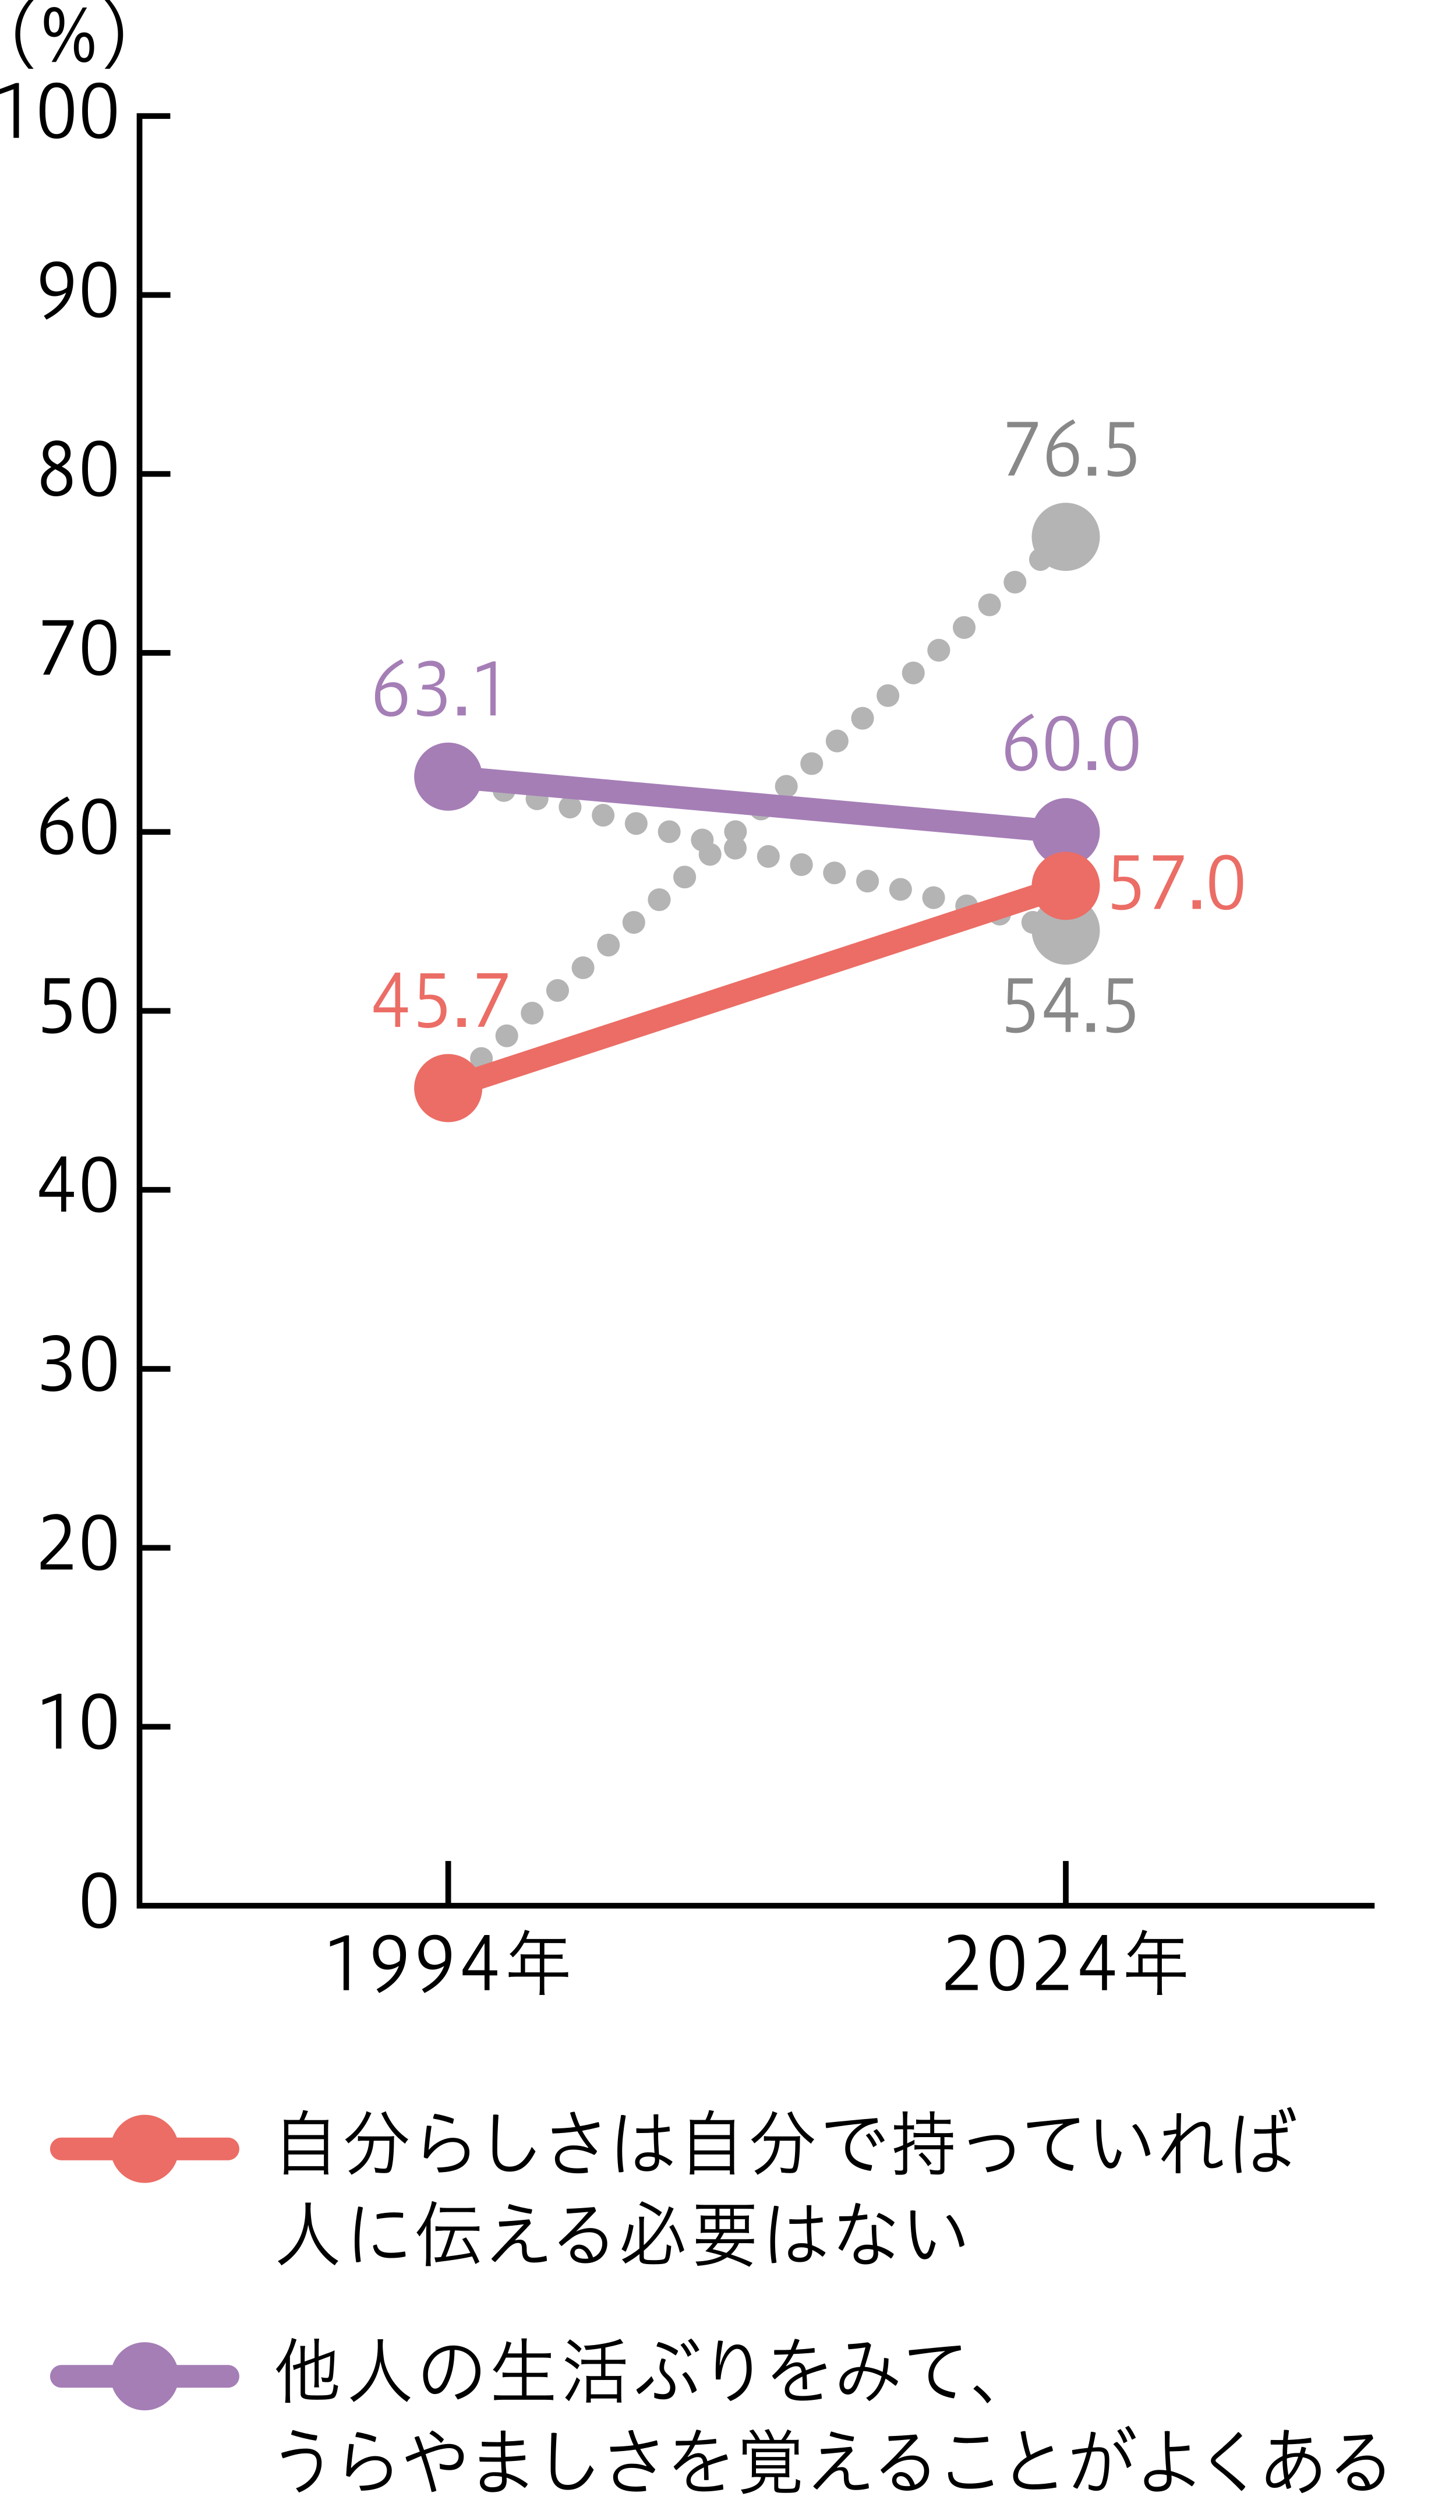 <svg width="240" height="412" viewBox="0 0 240 412" fill="none" xmlns="http://www.w3.org/2000/svg">
<path d="M37.577 356.042H10.124C9.095 356.042 8.253 355.199 8.253 354.17C8.253 353.141 9.095 352.299 10.124 352.299H37.577C38.606 352.299 39.448 353.141 39.448 354.17C39.448 355.199 38.606 356.042 37.577 356.042Z" fill="#EB6D65"/>
<path d="M18.338 355.255C17.59 351.306 20.996 347.9 24.944 348.649C27.134 349.061 28.93 350.857 29.36 353.065C30.109 357.014 26.703 360.42 22.755 359.671C20.565 359.259 18.769 357.463 18.338 355.255Z" fill="#EB6D65"/>
<path d="M49.365 349.398C49.664 348.836 49.851 348.294 49.964 347.77L50.768 347.919C50.562 348.481 50.338 349.005 50.132 349.416H52.808C53.407 349.416 53.819 349.416 54.137 349.36C54.099 349.716 54.081 350.109 54.081 350.801V357.051C54.081 357.763 54.081 358.099 54.156 358.38H53.388V357.706H47.531V358.38H46.764C46.801 358.062 46.839 357.669 46.839 357.033V350.782C46.839 350.071 46.839 349.716 46.782 349.342C47.119 349.398 47.512 349.398 48.092 349.398H49.365ZM47.531 351.886H53.388V350.09H47.531V351.886ZM47.531 354.413H53.388V352.56H47.531V354.413ZM47.531 357.014H53.388V355.087H47.531V357.014Z" fill="black"/>
<path d="M61.229 348.256C61.154 348.368 61.061 348.536 60.93 348.854C60.144 350.576 58.909 352.129 57.43 353.252C57.299 353.046 57.112 352.803 56.888 352.616C58.216 351.699 59.189 350.595 59.938 349.191C60.219 348.667 60.368 348.255 60.406 347.956L61.248 348.274L61.229 348.256ZM60.144 352.803C59.732 352.803 59.246 352.822 59.002 352.878V352.054C59.283 352.092 59.732 352.11 60.144 352.11H63.812C64.354 352.11 64.691 352.092 64.972 352.054C64.953 352.241 64.934 352.429 64.934 352.896C64.934 355.161 64.71 357.126 64.429 357.687C64.242 358.043 63.98 358.155 63.344 358.155C62.969 358.155 62.577 358.136 61.884 358.061C61.847 357.781 61.809 357.556 61.697 357.238C62.315 357.369 62.857 357.425 63.269 357.425C63.624 357.425 63.737 357.369 63.812 357.126C64.055 356.415 64.186 354.843 64.186 352.822H61.603C61.416 355.46 60.275 357.182 57.936 358.436C57.805 358.192 57.655 357.986 57.449 357.781C59.676 356.676 60.687 355.198 60.855 352.822H60.144V352.803ZM63.606 347.975C63.699 348.293 63.793 348.499 64.017 348.948C64.803 350.445 65.814 351.568 67.292 352.597C67.105 352.784 66.899 353.046 66.768 353.308C65.047 351.98 64.017 350.67 63.007 348.611C62.951 348.461 62.895 348.368 62.839 348.293L63.587 347.975H63.606Z" fill="black"/>
<path d="M72.028 357.239C75.097 357.202 76.576 356.36 76.576 354.713C76.576 353.777 75.939 353.029 74.629 353.029C73.095 353.029 71.673 354.039 70.475 355.742C70.232 355.742 70.026 355.667 69.857 355.555C69.951 353.796 70.138 352 70.363 350.334C70.606 350.334 70.905 350.353 71.13 350.409C70.887 352.018 70.756 353.347 70.662 354.301H70.7C71.635 353.197 73.188 352.336 74.629 352.336C76.37 352.336 77.38 353.403 77.38 354.713C77.38 356.771 75.733 357.969 72.328 358.044L72.028 357.239ZM74.817 349.211C74.779 349.492 74.723 349.754 74.611 350.053C73.619 349.642 72.421 349.342 71.392 349.174C71.411 348.874 71.523 348.556 71.654 348.369C72.627 348.538 73.862 348.837 74.817 349.211Z" fill="black"/>
<path d="M81.179 353.926C81.179 352.298 81.235 350.501 81.291 348.536C81.403 348.518 81.534 348.499 81.647 348.499C81.834 348.499 82.002 348.518 82.171 348.574C82.04 350.726 81.965 352.522 81.965 353.963V354.506C81.965 356.396 82.732 357.088 83.986 357.088C85.408 357.088 86.549 356.265 87.653 353.832L88.271 354.581C87.017 357.126 85.632 357.912 84.004 357.912C82.47 357.912 81.179 357.107 81.179 354.543V353.926Z" fill="black"/>
<path d="M96.974 353.927C96.337 353.178 95.739 352.299 95.177 351.269C93.867 351.457 92.464 351.588 91.079 351.625C91.023 351.419 90.985 351.176 90.985 350.989C90.985 350.933 90.985 350.876 90.985 350.802C92.258 350.802 93.568 350.727 94.84 350.558C94.504 349.828 94.204 349.043 93.961 348.2C94.167 348.107 94.447 348.051 94.653 348.051H94.728C94.953 348.855 95.233 349.623 95.608 350.409C96.693 350.24 97.685 349.997 98.658 349.735C98.751 349.922 98.808 350.203 98.808 350.446V350.558C97.928 350.783 96.955 350.989 95.944 351.176C96.562 352.317 97.367 353.459 98.415 354.526C98.321 354.806 98.153 355.031 97.947 355.162C96.749 354.582 95.701 354.282 94.504 354.282C92.744 354.282 92.239 355.068 92.239 355.742C92.239 356.659 92.988 357.37 95.233 357.37C95.851 357.37 96.244 357.295 96.805 357.258C96.861 357.407 96.899 357.669 96.899 357.894C96.899 357.95 96.899 358.006 96.899 358.081C96.356 358.156 95.907 358.193 95.289 358.193C92.613 358.193 91.472 357.258 91.472 355.761C91.472 354.806 92.445 353.59 94.504 353.59C95.439 353.59 96.057 353.702 96.936 354.002L96.974 353.964V353.927Z" fill="black"/>
<path d="M102.531 348.574C102.755 348.574 102.943 348.612 103.148 348.686C102.737 351.138 102.55 352.991 102.55 354.506C102.55 355.61 102.624 356.752 102.793 357.912C102.643 357.987 102.419 358.024 102.213 358.024C102.138 358.024 102.082 358.024 102.007 358.024C101.82 356.864 101.764 355.685 101.764 354.525C101.764 352.897 101.951 351.063 102.381 348.574H102.512H102.531ZM107.789 351.475C107.116 351.531 106.461 351.55 105.787 351.55C105.506 351.55 105.207 351.55 104.908 351.55C104.908 351.419 104.889 351.269 104.889 351.119C104.889 351.007 104.889 350.876 104.889 350.764C105.338 350.801 105.768 350.82 106.199 350.82C106.723 350.82 107.247 350.801 107.771 350.764C107.771 349.978 107.771 349.267 107.733 348.481C107.846 348.481 107.977 348.462 108.126 348.462C108.257 348.462 108.407 348.462 108.519 348.481C108.5 349.229 108.482 349.959 108.482 350.708C109.099 350.651 109.717 350.595 110.334 350.483C110.372 350.633 110.391 350.839 110.391 351.044C110.391 351.119 110.391 351.194 110.391 351.269C109.754 351.344 109.118 351.419 108.482 351.456V351.755C108.482 352.785 108.538 353.739 108.631 355.068C109.343 355.33 110.11 355.741 110.858 356.265C110.746 356.527 110.596 356.752 110.353 356.976C109.754 356.434 109.174 356.078 108.669 355.854C108.688 357.22 107.958 357.856 106.629 357.856C105.3 357.856 104.683 357.257 104.683 356.322C104.683 355.554 105.413 354.731 106.798 354.731C107.153 354.731 107.471 354.731 107.883 354.825C107.808 353.833 107.752 352.616 107.752 351.456L107.789 351.475ZM106.854 355.423C105.806 355.423 105.413 355.872 105.413 356.34C105.413 356.827 105.768 357.126 106.629 357.126C107.49 357.126 107.958 356.715 107.958 355.966C107.958 355.891 107.958 355.76 107.92 355.573C107.527 355.461 107.209 355.423 106.835 355.423H106.854Z" fill="black"/>
<path d="M116.286 349.398C116.585 348.836 116.772 348.294 116.885 347.77L117.689 347.919C117.483 348.481 117.259 349.005 117.053 349.416H119.729C120.328 349.416 120.74 349.416 121.058 349.36C121.02 349.716 121.002 350.109 121.002 350.801V357.051C121.002 357.763 121.001 358.099 121.076 358.38H120.309V357.706H114.452V358.38H113.685C113.722 358.062 113.759 357.669 113.759 357.033V350.782C113.759 350.071 113.759 349.716 113.703 349.342C114.04 349.398 114.433 349.398 115.013 349.398H116.286ZM114.452 351.886H120.309V350.09H114.452V351.886ZM114.452 354.413H120.309V352.56H114.452V354.413ZM114.452 357.014H120.309V355.087H114.452V357.014Z" fill="black"/>
<path d="M128.15 348.256C128.075 348.368 127.982 348.536 127.851 348.854C127.065 350.576 125.83 352.129 124.351 353.252C124.22 353.046 124.033 352.803 123.809 352.616C125.137 351.699 126.11 350.595 126.859 349.191C127.14 348.667 127.289 348.255 127.327 347.956L128.169 348.274L128.15 348.256ZM127.065 352.803C126.653 352.803 126.166 352.822 125.923 352.878V352.054C126.204 352.092 126.653 352.11 127.065 352.11H130.733C131.275 352.11 131.612 352.092 131.893 352.054C131.874 352.241 131.855 352.429 131.855 352.896C131.855 355.161 131.631 357.126 131.35 357.687C131.163 358.043 130.901 358.155 130.265 358.155C129.89 358.155 129.497 358.136 128.805 358.061C128.768 357.781 128.73 357.556 128.618 357.238C129.235 357.369 129.778 357.425 130.19 357.425C130.545 357.425 130.658 357.369 130.733 357.126C130.976 356.415 131.107 354.843 131.107 352.822H128.524C128.337 355.46 127.196 357.182 124.857 358.436C124.726 358.192 124.576 357.986 124.37 357.781C126.597 356.676 127.607 355.198 127.776 352.822H127.065V352.803ZM130.527 347.975C130.62 348.293 130.714 348.499 130.938 348.948C131.724 350.445 132.735 351.568 134.213 352.597C134.026 352.784 133.82 353.046 133.689 353.308C131.968 351.98 130.938 350.67 129.947 348.611C129.89 348.461 129.834 348.368 129.778 348.293L130.527 347.975Z" fill="black"/>
<path d="M142.035 349.997C140.35 350.147 138.479 350.39 136.196 350.746C136.121 350.54 136.103 350.296 136.103 350.072C136.103 349.997 136.103 349.922 136.103 349.866C139.097 349.585 141.773 349.305 144.598 349.08C144.636 349.267 144.673 349.454 144.673 349.641C144.673 349.716 144.673 349.791 144.673 349.847C143.644 350.053 142.933 350.259 142.278 350.689C140.706 351.7 140.126 352.916 140.126 354.02C140.126 355.499 141.08 356.472 143.738 356.846C143.738 357.164 143.663 357.482 143.513 357.8C140.65 357.351 139.321 356.041 139.321 354.133C139.321 352.692 139.92 351.419 142.035 350.034V349.978V349.997ZM143.27 351.588C143.775 352.13 144.262 352.898 144.542 353.515L143.943 353.889C143.644 353.178 143.232 352.505 142.727 351.925L143.27 351.569V351.588ZM144.505 350.895C145.01 351.4 145.515 352.186 145.833 352.785L145.216 353.16C144.86 352.43 144.449 351.831 143.962 351.232L144.505 350.895Z" fill="black"/>
<path d="M148.21 350.932C147.929 350.932 147.573 350.951 147.386 350.989V350.221C147.629 350.277 147.91 350.296 148.228 350.296H148.846V349.173C148.846 348.649 148.827 348.331 148.771 347.994H149.613C149.576 348.275 149.538 348.724 149.538 349.155V350.296H149.894C150.268 350.296 150.455 350.296 150.661 350.24V350.989C150.474 350.951 150.193 350.932 149.894 350.932H149.538V353.253C150.156 352.972 150.268 352.897 150.736 352.654V353.365C150.268 353.608 150.062 353.721 149.538 353.964V357.594C149.538 358.268 149.295 358.436 148.322 358.436C148.172 358.436 148.004 358.436 147.611 358.418C147.611 358.156 147.555 357.931 147.461 357.669C147.91 357.725 148.172 357.744 148.453 357.744C148.771 357.744 148.865 357.669 148.865 357.407V354.282C148.715 354.338 148.266 354.544 147.948 354.656C147.798 354.731 147.667 354.787 147.536 354.862L147.33 354.076C147.704 354.02 148.116 353.87 148.865 353.552V350.932H148.228H148.21ZM152.065 350.034C151.615 350.034 151.279 350.053 151.017 350.09V349.304C151.241 349.36 151.634 349.379 152.065 349.379H153.318V348.911C153.318 348.518 153.3 348.238 153.244 347.976H154.067C154.029 348.256 153.992 348.518 153.992 348.911V349.379H155.639C156.069 349.379 156.462 349.36 156.687 349.304V350.09C156.406 350.053 156.088 350.034 155.639 350.034H153.992V351.569H155.938C156.425 351.569 156.836 351.55 157.08 351.494V352.298C156.855 352.242 156.406 352.224 155.938 352.224H155.676V353.571H156.013C156.481 353.571 156.836 353.552 157.098 353.496V354.301C156.836 354.245 156.518 354.226 156.013 354.226H155.676V357.538C155.676 358.174 155.396 358.399 154.535 358.399C154.198 358.399 153.861 358.38 153.393 358.343C153.356 358.062 153.3 357.763 153.206 357.557C153.693 357.65 154.086 357.707 154.497 357.707C154.89 357.707 155.003 357.632 155.003 357.37V354.226H151.859C151.353 354.226 151.073 354.245 150.736 354.301V353.496C151.017 353.552 151.372 353.571 151.877 353.571H155.021V352.224H151.728C151.279 352.224 150.811 352.242 150.586 352.28V351.494C150.811 351.55 151.241 351.569 151.728 351.569H153.337V350.034H152.083H152.065ZM151.99 354.75C152.607 355.367 152.963 355.76 153.562 356.546L152.982 357.014C152.458 356.21 152.046 355.723 151.41 355.162L151.971 354.75H151.99Z" fill="black"/>
<path d="M162.451 357.219C164.847 356.92 166.381 356.059 166.381 354.375C166.381 353.308 165.745 352.653 164.304 352.653C163.518 352.653 162.433 352.765 159.869 353.495C159.775 353.289 159.682 352.952 159.682 352.728C162.189 352.035 163.368 351.886 164.36 351.886C166.325 351.886 167.204 353.027 167.204 354.375C167.204 356.283 165.838 357.537 162.732 358.024L162.451 357.219Z" fill="black"/>
<path d="M175.251 349.997C173.567 350.147 171.696 350.39 169.413 350.746C169.338 350.54 169.319 350.296 169.319 350.072C169.319 349.997 169.319 349.922 169.319 349.866C172.313 349.585 174.989 349.305 177.815 349.08C177.853 349.267 177.89 349.454 177.89 349.641C177.89 349.716 177.89 349.791 177.89 349.847C176.861 350.053 176.15 350.259 175.495 350.689C173.923 351.7 173.343 352.916 173.343 354.02C173.343 355.499 174.316 356.472 176.954 356.846C176.954 357.164 176.88 357.482 176.73 357.8C173.867 357.351 172.538 356.041 172.538 354.133C172.538 352.692 173.137 351.419 175.251 350.034V349.978V349.997Z" fill="black"/>
<path d="M184.888 354.731C184.701 355.424 184.495 356.041 184.289 356.509C183.934 357.183 183.559 357.389 183.017 357.389C182.605 357.389 182.081 357.145 181.613 356.154C180.94 354.825 180.696 352.972 180.696 349.379C180.827 349.342 180.94 349.323 181.071 349.323C181.22 349.323 181.37 349.342 181.538 349.398C181.538 349.847 181.52 350.184 181.52 350.465C181.52 352.748 181.744 354.469 182.306 355.704C182.605 356.285 182.811 356.472 183.073 356.472C183.26 356.472 183.466 356.416 183.672 355.985C183.859 355.517 184.046 354.862 184.158 354.207L184.888 354.75V354.731ZM187.265 350.072C188.406 351.307 189.23 353.159 189.641 355.012C189.454 355.199 189.117 355.33 188.837 355.368C188.444 353.534 187.714 351.7 186.628 350.427C186.797 350.24 187.021 350.109 187.265 350.072Z" fill="black"/>
<path d="M193.928 351.644L191.869 351.999C191.832 351.812 191.794 351.625 191.794 351.438C191.794 351.363 191.794 351.288 191.794 351.232C192.505 351.157 193.216 351.082 193.909 350.951L193.946 348.294C194.077 348.294 194.208 348.275 194.32 348.275C194.451 348.275 194.564 348.275 194.695 348.294C194.657 349.492 194.62 350.746 194.601 352.037C195.181 351.457 195.986 350.746 196.566 350.334C197.24 349.847 197.726 349.698 198.213 349.698C199.242 349.698 199.523 350.39 199.523 351.269C199.523 352.018 199.448 352.86 199.373 353.684C199.298 354.488 199.223 355.274 199.223 355.873C199.223 356.36 199.411 356.621 199.804 356.621C200.159 356.621 200.646 356.472 201.413 355.929L201.563 356.771C200.926 357.202 200.402 357.351 199.691 357.351C198.849 357.351 198.437 356.715 198.437 355.892C198.437 355.405 198.512 354.582 198.587 353.684C198.662 352.841 198.718 351.962 198.718 351.307C198.718 350.652 198.531 350.409 198.175 350.409C197.876 350.409 197.408 350.558 196.884 350.951C196.211 351.457 195.406 352.093 194.564 352.972V354.507C194.564 355.705 194.564 356.921 194.582 358.156C194.451 358.175 194.302 358.193 194.189 358.193C194.059 358.193 193.928 358.193 193.797 358.156L193.834 353.646C193.254 354.395 192.543 355.368 191.888 356.266C191.701 356.135 191.532 355.985 191.42 355.817C192.206 354.769 193.011 353.496 193.871 351.981V351.606L193.928 351.644Z" fill="black"/>
<path d="M204.406 348.687C204.63 348.687 204.818 348.724 205.023 348.799C204.612 351.251 204.425 353.103 204.425 354.619C204.425 355.723 204.499 356.865 204.668 358.025C204.518 358.1 204.294 358.137 204.088 358.137C204.013 358.137 203.957 358.137 203.882 358.137C203.695 356.977 203.639 355.798 203.639 354.638C203.639 353.01 203.826 351.176 204.256 348.687H204.387H204.406ZM209.646 351.587C208.972 351.644 208.317 351.662 207.643 351.662C207.363 351.662 207.063 351.662 206.764 351.662C206.764 351.531 206.745 351.382 206.745 351.232C206.745 351.12 206.745 350.989 206.745 350.876C207.194 350.914 207.625 350.933 208.055 350.933C208.579 350.933 209.103 350.914 209.627 350.876C209.627 350.109 209.627 349.379 209.59 348.593C209.702 348.593 209.833 348.575 209.983 348.575C210.114 348.575 210.263 348.575 210.375 348.593C210.357 349.342 210.338 350.072 210.338 350.82C210.956 350.764 211.573 350.708 212.191 350.596C212.228 350.745 212.247 350.933 212.247 351.157C212.247 351.232 212.247 351.307 212.247 351.382C211.611 351.456 210.974 351.531 210.338 351.569V351.868C210.338 352.916 210.394 353.852 210.488 355.18C211.199 355.442 211.966 355.854 212.715 356.378C212.602 356.64 212.453 356.865 212.209 357.089C211.611 356.546 211.03 356.191 210.525 355.966C210.544 357.332 209.814 357.969 208.485 357.969C207.157 357.969 206.539 357.37 206.539 356.434C206.539 355.667 207.269 354.844 208.654 354.844C209.009 354.844 209.328 354.844 209.739 354.937C209.664 353.945 209.608 352.729 209.608 351.569L209.646 351.587ZM208.71 355.536C207.662 355.536 207.269 355.985 207.269 356.453C207.269 356.94 207.625 357.239 208.485 357.239C209.346 357.239 209.814 356.827 209.814 356.079C209.814 356.004 209.814 355.854 209.777 355.686C209.384 355.573 209.066 355.536 208.691 355.536H208.71ZM211.367 347.602C211.742 348.238 212.06 349.117 212.172 349.81L211.517 350.016C211.386 349.248 211.124 348.481 210.787 347.826L211.367 347.62V347.602ZM212.733 347.265C213.126 347.882 213.444 348.762 213.613 349.417L212.939 349.623C212.733 348.837 212.471 348.126 212.135 347.452L212.733 347.265Z" fill="black"/>
<path d="M51.256 363.021C51.219 363.209 51.181 363.714 51.181 364.069C51.181 364.724 51.312 365.978 51.425 366.596C51.612 367.55 52.211 368.916 52.847 369.871C53.296 370.526 53.895 371.199 54.494 371.723C54.849 372.041 55.13 372.228 55.766 372.64C55.523 372.865 55.355 373.052 55.186 373.37C52.791 371.704 51.35 369.496 50.807 366.671C50.321 369.627 48.917 371.761 46.391 373.37C46.241 373.089 46.054 372.883 45.792 372.678C46.915 372.041 47.42 371.63 48.056 370.918C49.591 369.178 50.358 366.914 50.358 364.051C50.358 363.62 50.358 363.321 50.321 363.021H51.219H51.256Z" fill="black"/>
<path d="M59.826 363.807C59.377 366.202 59.246 367.868 59.246 369.533C59.246 370.319 59.302 371.498 59.471 372.714C59.321 372.789 59.134 372.845 58.928 372.845C58.853 372.845 58.797 372.845 58.703 372.845C58.516 371.61 58.46 370.394 58.46 369.496C58.46 367.774 58.61 366.09 59.04 363.676C59.321 363.676 59.639 363.732 59.807 363.826L59.826 363.807ZM66.844 371.666C66.844 371.666 66.844 371.835 66.825 371.91C65.945 372.097 65.234 372.153 64.355 372.153C62.483 372.153 61.641 371.404 61.492 370.132C61.641 370.001 61.885 369.945 62.109 369.926C62.296 370.862 62.876 371.292 64.373 371.292C65.141 371.292 65.889 371.217 66.75 371.068C66.806 371.217 66.844 371.442 66.844 371.648V371.666ZM64.916 364.63C65.534 364.63 66.001 364.668 66.451 364.724C66.451 364.799 66.451 364.911 66.451 365.004C66.451 365.192 66.451 365.379 66.394 365.528C65.983 365.472 65.571 365.454 64.935 365.454C64.13 365.454 63.045 365.547 62.128 365.734C62.09 365.585 62.072 365.379 62.072 365.21C62.072 365.135 62.072 365.042 62.072 364.967C62.951 364.742 64.055 364.63 64.897 364.63H64.916Z" fill="black"/>
<path d="M70.961 372.116C70.961 372.622 70.98 373.221 71.017 373.483H70.175C70.212 373.108 70.231 372.715 70.25 372.079V368.187C70.25 367.719 70.25 367.214 70.287 366.783C70.044 367.326 69.651 367.943 69.146 368.598C69.015 368.374 68.79 368.056 68.659 367.962C69.932 366.521 70.924 364.5 71.204 362.76L71.99 363.022C71.934 363.171 71.859 363.377 71.747 363.714C71.522 364.35 71.448 364.594 70.98 365.735V372.135L70.961 372.116ZM72.945 367.644C72.421 367.644 72.102 367.663 71.784 367.719V366.895C72.046 366.952 72.458 366.97 72.945 366.97H77.847C78.334 366.97 78.746 366.952 79.026 366.895V367.719C78.727 367.663 78.39 367.644 77.866 367.644H75.003C74.479 369.366 74.011 370.732 73.487 371.929H73.6L73.899 371.873C75.302 371.705 76.818 371.461 77.529 371.293C77.061 370.395 76.706 369.777 76.182 369.029L76.818 368.748C77.66 369.983 78.297 371.143 79.026 372.771L78.371 373.146C78.184 372.659 78.072 372.397 77.829 371.892C76.612 372.173 74.741 372.491 72.364 372.771C72.065 372.809 72.009 372.828 71.822 372.865L71.616 372.042C71.616 372.042 71.766 372.042 71.803 372.042C72.102 372.042 72.252 372.042 72.701 371.985C73.338 370.526 73.787 369.216 74.236 367.625H72.963L72.945 367.644ZM72.495 363.826C72.757 363.883 73.132 363.901 73.656 363.901H77.118C77.623 363.901 78.016 363.883 78.297 363.826V364.65C77.997 364.594 77.585 364.575 77.136 364.575H73.674C73.169 364.575 72.776 364.594 72.514 364.65V363.826H72.495Z" fill="black"/>
<path d="M86.325 366.596C85.108 366.764 83.761 366.876 82.339 366.989C82.282 366.783 82.245 366.54 82.245 366.315C82.245 366.259 82.245 366.203 82.245 366.147C83.892 366.091 85.557 365.959 87.242 365.772C87.373 366.016 87.447 366.221 87.485 366.483C86.587 367.494 85.688 368.374 84.902 369.197L84.94 369.234C85.183 369.16 85.501 369.122 85.707 369.122C86.437 369.122 86.811 369.627 86.811 370.544V370.713C86.811 371.779 87.111 372.097 87.897 372.097C88.533 372.097 89.412 371.985 90.03 371.779C90.105 371.985 90.142 372.247 90.142 372.472C90.142 372.528 90.142 372.565 90.142 372.622C89.431 372.809 88.72 372.902 88.009 372.902C86.549 372.902 86.044 372.229 86.044 370.844V370.675C86.044 369.871 85.838 369.665 85.37 369.665C84.902 369.665 84.303 369.946 83.648 370.638C82.975 371.33 82.301 372.116 81.627 372.827C81.384 372.696 81.16 372.509 80.991 372.285L86.325 366.633V366.577V366.596ZM87.709 364.126C87.709 364.425 87.635 364.668 87.541 364.874C86.437 364.706 85.033 364.406 83.723 363.995C83.761 363.714 83.836 363.452 83.929 363.246C85.202 363.658 86.568 363.957 87.709 364.126Z" fill="black"/>
<path d="M94.989 367.774C95.719 367.4 96.561 367.213 97.329 367.213C98.882 367.213 100.098 368.186 100.098 369.758C100.098 371.536 98.732 373.014 96.486 373.014C94.896 373.014 93.998 372.284 93.998 371.293C93.998 370.619 94.54 369.945 95.438 369.945C96.486 369.945 97.329 370.731 97.759 372.041C98.676 371.704 99.275 370.806 99.275 369.777C99.275 368.635 98.526 367.905 97.123 367.905C96.075 367.905 95.083 368.223 94.316 368.785C93.679 369.253 93.099 369.721 92.575 370.188C92.351 370.02 92.201 369.795 92.107 369.571C93.885 368.018 95.401 366.371 96.973 364.574V364.537C95.831 364.649 94.783 364.743 93.455 364.818C93.417 364.631 93.399 364.443 93.399 364.275C93.399 364.2 93.399 364.107 93.399 364.032C94.821 363.994 96.281 363.901 97.965 363.751C98.096 363.919 98.208 364.181 98.227 364.425L94.971 367.774V367.812L94.989 367.774ZM95.42 370.619C94.971 370.619 94.709 370.9 94.709 371.274C94.709 371.854 95.307 372.266 96.393 372.266C96.636 372.266 96.786 372.266 96.992 372.228C96.655 371.124 96.093 370.619 95.438 370.619H95.42Z" fill="black"/>
<path d="M104.441 366.764C104.123 368.561 103.767 369.739 103.131 371.124L102.457 370.713C103.056 369.646 103.524 368.093 103.711 366.577L104.422 366.783L104.441 366.764ZM106.125 372.023C106.125 372.434 106.424 372.509 107.846 372.509C108.52 372.509 109.025 372.453 109.306 372.378C109.587 372.303 109.68 372.135 109.774 371.499C109.849 371.012 109.868 370.713 109.905 369.889C110.148 370.039 110.392 370.133 110.635 370.17C110.485 372.004 110.298 372.659 109.868 372.921C109.549 373.108 108.969 373.183 107.734 373.183C105.844 373.183 105.414 372.996 105.414 372.172V371.499C104.665 372.116 104.01 372.528 103.075 373.071C102.925 372.79 102.756 372.603 102.513 372.397C103.524 371.929 104.516 371.311 105.395 370.582V366.446C105.395 366.072 105.376 365.772 105.32 365.342H106.2C106.144 365.623 106.125 365.978 106.125 366.446V370.02C107.94 368.392 109.849 365.417 110.261 363.639L111.046 363.994C110.959 364.157 110.841 364.412 110.691 364.762C109.699 367.026 107.959 369.384 106.125 370.937V371.985V372.023ZM105.807 362.797C107.117 363.34 108.108 363.901 109.119 364.612L108.651 365.286C107.809 364.575 106.705 363.957 105.376 363.396L105.807 362.797ZM110.953 366.633C111.608 367.681 112.3 369.309 112.787 370.862L112.076 371.274C111.627 369.552 111.028 368.093 110.317 367.007L110.934 366.633H110.953Z" fill="black"/>
<path d="M117.969 369.029C118.269 368.58 118.381 368.411 118.587 367.981H116.753C116.192 367.981 115.705 367.981 115.481 368.037C115.499 367.775 115.518 367.494 115.518 367.027V366.184C115.518 365.698 115.499 365.38 115.481 365.118C115.705 365.155 116.248 365.174 116.678 365.174H117.932V364.032H115.986C115.424 364.032 114.994 364.051 114.751 364.089V363.321C114.975 363.377 115.406 363.396 116.005 363.396H123.003C123.64 363.396 124.033 363.377 124.276 363.321V364.089C124.014 364.051 123.565 364.032 123.022 364.032H120.964V365.174H122.274C122.76 365.174 123.265 365.155 123.471 365.118C123.453 365.417 123.434 365.717 123.434 366.184V367.027C123.434 367.513 123.434 367.775 123.471 368.056C123.265 368.018 122.798 368 122.199 368H119.336C119.092 368.449 118.961 368.673 118.718 369.048H123.022C123.584 369.048 124.033 369.029 124.276 368.973V369.759C123.958 369.721 123.602 369.703 123.022 369.703H121.806C121.506 370.414 121.038 371.05 120.477 371.555C121.881 372.023 122.91 372.435 124.033 372.959L123.527 373.595C122.442 373.015 121.375 372.566 119.86 372.023C118.606 372.846 117.202 373.258 114.975 373.445C114.919 373.221 114.807 372.977 114.657 372.734C116.472 372.678 117.801 372.379 119.017 371.761C118.194 371.499 117.296 371.274 116.267 371.031C116.734 370.582 117.034 370.264 117.483 369.703H115.967C115.387 369.703 115.031 369.721 114.732 369.759V368.973C114.957 369.029 115.406 369.048 115.967 369.048H117.969V369.029ZM116.21 365.773V367.401H117.951V365.773H116.21ZM118.306 369.684C118.026 370.058 117.857 370.264 117.464 370.694C118.456 370.919 118.943 371.05 119.729 371.312C120.346 370.825 120.814 370.264 121.038 369.703H118.288L118.306 369.684ZM118.587 365.174H120.365V364.032H118.587V365.174ZM118.587 367.382H120.365V365.754H118.587V367.382ZM121.001 367.382H122.798V365.754H121.001V367.382Z" fill="black"/>
<path d="M127.737 363.545C127.962 363.545 128.149 363.582 128.355 363.657C127.943 366.109 127.756 367.961 127.756 369.477C127.756 370.581 127.831 371.723 127.999 372.883C127.849 372.958 127.625 372.995 127.419 372.995C127.344 372.995 127.288 372.995 127.213 372.995C127.026 371.835 126.97 370.656 126.97 369.496C126.97 367.868 127.157 366.034 127.587 363.545H127.718H127.737ZM133.014 366.445C132.34 366.502 131.686 366.52 131.012 366.52C130.731 366.52 130.432 366.52 130.132 366.52C130.132 366.389 130.114 366.24 130.114 366.09C130.114 365.978 130.114 365.847 130.114 365.734C130.563 365.772 130.993 365.791 131.424 365.791C131.947 365.791 132.471 365.772 132.995 365.734C132.995 364.948 132.995 364.237 132.958 363.451C133.07 363.451 133.201 363.433 133.351 363.433C133.482 363.433 133.632 363.433 133.744 363.451C133.725 364.2 133.707 364.93 133.707 365.678C134.324 365.622 134.942 365.566 135.559 365.454C135.597 365.603 135.615 365.809 135.615 366.015C135.615 366.09 135.615 366.165 135.615 366.24C134.979 366.314 134.343 366.389 133.707 366.427V366.726C133.707 367.755 133.763 368.71 133.856 370.038C134.567 370.3 135.335 370.712 136.083 371.236C135.971 371.498 135.821 371.723 135.578 371.947C134.979 371.404 134.399 371.049 133.894 370.824C133.912 372.191 133.183 372.827 131.854 372.827C130.525 372.827 129.908 372.228 129.908 371.292C129.908 370.525 130.638 369.702 132.022 369.702C132.378 369.702 132.696 369.702 133.108 369.795C133.033 368.803 132.977 367.587 132.977 366.427L133.014 366.445ZM132.078 370.394C131.031 370.394 130.638 370.843 130.638 371.311C130.638 371.798 130.993 372.097 131.854 372.097C132.715 372.097 133.183 371.685 133.183 370.937C133.183 370.862 133.183 370.731 133.145 370.544C132.752 370.431 132.434 370.394 132.06 370.394H132.078Z" fill="black"/>
<path d="M141.062 363.077C141.342 363.096 141.567 363.134 141.848 363.265C141.717 363.901 141.548 364.537 141.342 365.154C141.904 365.098 142.409 365.042 142.933 364.967C142.97 365.117 142.97 365.286 142.97 365.435C142.97 365.529 142.97 365.622 142.952 365.735C142.353 365.809 141.735 365.884 141.099 365.941C140.463 367.774 139.677 369.515 138.872 370.956C138.629 370.843 138.367 370.694 138.18 370.488C138.966 369.271 139.695 367.681 140.294 365.997C139.639 366.034 139.022 366.071 138.386 366.09C138.348 365.903 138.329 365.697 138.329 365.51C138.329 365.435 138.329 365.342 138.329 365.267H138.853C139.396 365.267 139.957 365.267 140.5 365.229C140.725 364.518 140.893 363.77 141.043 363.059L141.062 363.077ZM147.331 371.498C147.256 371.742 147.087 372.041 146.863 372.247C146.133 371.648 145.347 371.218 144.729 370.974C144.729 371.18 144.748 371.311 144.748 371.424C144.748 372.659 143.906 373.201 142.671 373.201C141.436 373.201 140.706 372.584 140.706 371.629C140.706 370.769 141.586 369.945 142.933 369.945C143.232 369.945 143.55 369.964 143.869 370.02C143.775 369.103 143.7 367.999 143.681 366.708C143.812 366.708 143.943 366.689 144.074 366.689C144.205 366.689 144.318 366.689 144.43 366.708C144.43 368.055 144.486 369.197 144.598 370.132C145.553 370.376 146.488 370.843 147.312 371.461L147.331 371.498ZM143.008 370.675C141.848 370.675 141.436 371.218 141.436 371.667C141.436 372.172 141.941 372.49 142.652 372.49C143.588 372.49 143.981 372.078 143.981 371.274C143.981 371.124 143.981 370.974 143.943 370.787C143.738 370.731 143.326 370.675 143.008 370.675ZM147.462 366.259C147.349 366.502 147.162 366.801 146.975 366.97C146.245 366.277 145.272 365.641 144.486 365.36C144.561 365.136 144.729 364.855 144.86 364.705C145.74 365.061 146.638 365.585 147.462 366.259Z" fill="black"/>
<path d="M154.236 369.702C154.048 370.395 153.843 371.012 153.655 371.48C153.3 372.154 152.926 372.359 152.383 372.359C151.971 372.359 151.447 372.116 150.979 371.124C150.306 369.796 150.062 367.943 150.062 364.35C150.193 364.313 150.306 364.294 150.437 364.294C150.586 364.294 150.736 364.313 150.905 364.369C150.905 364.818 150.886 365.155 150.886 365.435C150.886 367.718 151.11 369.44 151.672 370.675C151.971 371.255 152.177 371.442 152.439 371.442C152.626 371.442 152.832 371.386 153.038 370.956C153.225 370.488 153.412 369.833 153.524 369.178L154.254 369.721L154.236 369.702ZM156.612 365.042C157.754 366.277 158.577 368.13 158.989 369.983C158.802 370.17 158.465 370.301 158.184 370.338C157.791 368.504 157.061 366.67 155.976 365.398C156.144 365.211 156.369 365.08 156.631 365.042H156.612Z" fill="black"/>
<path d="M37.577 393.524H10.124C9.095 393.524 8.253 392.682 8.253 391.653C8.253 390.623 9.095 389.781 10.124 389.781H37.577C38.606 389.781 39.448 390.623 39.448 391.653C39.448 392.682 38.606 393.524 37.577 393.524Z" fill="#A57EB6"/>
<path d="M18.338 392.738C17.59 388.79 20.996 385.384 24.944 386.132C27.134 386.544 28.93 388.34 29.36 390.549C30.109 394.497 26.703 397.903 22.755 397.154C20.565 396.743 18.769 394.946 18.338 392.738Z" fill="#A57EB6"/>
<path d="M47.081 390.736C47.081 390.381 47.081 389.801 47.118 389.333C46.688 390.137 46.463 390.456 45.958 391.092C45.752 390.774 45.677 390.68 45.49 390.456C46.8 389.052 47.848 386.994 48.091 385.328L48.877 385.571C48.821 385.721 48.803 385.777 48.653 386.245C48.41 386.975 48.129 387.667 47.792 388.322V394.61C47.792 395.209 47.811 395.639 47.848 396.014H47.006C47.043 395.639 47.081 395.228 47.081 394.591V390.755V390.736ZM50.281 389.932V394.273C50.281 394.554 50.356 394.647 50.693 394.722C50.992 394.778 51.46 394.797 52.321 394.797C53.724 394.797 54.285 394.741 54.547 394.591C54.791 394.442 54.941 393.955 55.015 392.926C55.296 393.094 55.427 393.132 55.727 393.225C55.558 394.385 55.371 394.928 55.09 395.153C54.735 395.396 53.986 395.508 52.283 395.508C51.628 395.508 51.067 395.49 50.655 395.433C50.225 395.377 49.907 395.265 49.738 395.078C49.607 394.947 49.551 394.76 49.551 394.442V390.175L49.345 390.25C48.765 390.456 48.597 390.53 48.428 390.624L48.279 389.819C48.522 389.801 48.821 389.707 49.252 389.576L49.551 389.464V387.836C49.551 387.349 49.532 386.919 49.476 386.638H50.3C50.262 386.9 50.225 387.33 50.225 387.798V389.202L51.853 388.622V386.526C51.853 386.152 51.834 385.721 51.778 385.44H52.601C52.564 385.721 52.526 386.114 52.526 386.507V388.378L54.267 387.742C54.716 387.574 54.978 387.462 55.146 387.368V387.443C55.146 387.63 55.128 387.761 55.128 387.873C55.109 388.902 54.997 390.718 54.922 391.41C54.828 392.402 54.641 392.608 53.93 392.608C53.649 392.608 53.462 392.608 53.125 392.551C53.088 392.308 53.032 392.046 52.938 391.803C53.275 391.878 53.593 391.915 53.818 391.915C54.173 391.915 54.211 391.84 54.304 390.905C54.36 390.268 54.416 389.333 54.435 388.322L52.526 389.033V392.346C52.526 392.739 52.545 393.225 52.601 393.468H51.778C51.815 393.188 51.853 392.832 51.853 392.327V389.277L50.225 389.894L50.281 389.932Z" fill="black"/>
<path d="M63.157 385.534C63.119 385.721 63.082 386.227 63.082 386.582C63.082 387.237 63.213 388.491 63.325 389.109C63.512 390.063 64.111 391.429 64.747 392.383C65.196 393.038 65.795 393.712 66.394 394.236C66.749 394.554 67.03 394.741 67.666 395.153C67.423 395.377 67.255 395.565 67.086 395.883C64.691 394.217 63.25 392.009 62.707 389.183C62.221 392.14 60.817 394.273 58.291 395.883C58.141 395.602 57.954 395.396 57.711 395.19C58.834 394.554 59.339 394.142 59.975 393.431C61.51 391.691 62.277 389.427 62.277 386.563C62.277 386.133 62.277 385.834 62.24 385.534H63.138H63.157Z" fill="black"/>
<path d="M74.964 394.704C77.247 394.03 78.37 392.645 78.37 390.774C78.37 388.566 76.761 387.349 74.927 387.293C74.908 389.745 74.459 391.616 73.654 393.113C73.037 394.236 72.4 394.573 71.652 394.573C70.679 394.573 69.743 393.356 69.743 391.373C69.743 388.959 71.689 386.563 74.74 386.563C77.135 386.563 79.193 388.192 79.193 390.774C79.193 393.169 77.809 394.685 75.451 395.471L74.964 394.704ZM70.529 391.354C70.529 392.926 71.184 393.675 71.689 393.675C72.138 393.675 72.588 393.413 72.999 392.627C73.71 391.335 74.103 389.67 74.141 387.312C71.708 387.63 70.529 389.651 70.529 391.354Z" fill="black"/>
<path d="M83.403 388.566C82.954 389.539 82.43 390.4 81.869 391.055C81.663 390.849 81.476 390.699 81.232 390.568C82.262 389.502 83.385 387.162 83.478 385.871L84.301 386.114C84.264 386.227 84.152 386.489 84.077 386.732C84.039 386.882 83.983 387.013 83.852 387.406C83.796 387.574 83.759 387.686 83.703 387.874H86.023V386.638C86.023 386.096 86.004 385.796 85.948 385.403H86.846C86.79 385.759 86.772 386.114 86.772 386.638V387.874H89.522C90.028 387.874 90.458 387.855 90.795 387.799V388.641C90.421 388.585 90.084 388.566 89.541 388.566H86.79V391.074H89.055C89.579 391.074 90.009 391.055 90.252 390.999V391.822C89.972 391.766 89.616 391.747 89.055 391.747H86.79V394.797H89.897C90.496 394.797 90.888 394.779 91.207 394.723V395.583C90.87 395.527 90.439 395.509 89.897 395.509H82.767C82.206 395.509 81.756 395.546 81.438 395.583V394.723C81.794 394.779 82.187 394.797 82.748 394.797H86.042V391.747H84.021C83.497 391.747 83.123 391.766 82.842 391.822V390.999C83.085 391.055 83.478 391.074 84.002 391.074H86.023V388.566H83.422H83.403Z" fill="black"/>
<path d="M93.472 388.472C94.277 388.884 94.782 389.22 95.53 389.819L95.137 390.493C94.482 389.894 93.828 389.426 93.098 389.052L93.491 388.472H93.472ZM95.624 392.271C95.006 393.674 94.688 394.292 93.79 395.751L93.154 395.153C93.771 394.516 94.539 393.188 95.063 391.803L95.624 392.271ZM93.959 385.553C94.744 386.095 95.362 386.601 95.867 387.106L95.437 387.723C94.932 387.181 94.295 386.638 93.491 386.095L93.94 385.553H93.959ZM99.105 387.012C98.244 387.162 97.215 387.274 96.56 387.312C96.485 387.068 96.41 386.862 96.26 386.6C98.169 386.6 101.388 386.002 102.23 385.459L102.735 386.17L102.585 386.226L102.379 386.282C101.294 386.582 101.088 386.638 99.797 386.9V388.921H101.968C102.436 388.921 102.847 388.902 103.091 388.846V389.669C102.81 389.613 102.567 389.613 101.968 389.595H99.797V391.597H101.575C101.987 391.597 102.305 391.597 102.436 391.541C102.398 391.765 102.398 392.14 102.398 392.608V394.834C102.398 395.321 102.417 395.845 102.454 395.976H101.687V395.302H97.383V395.976H96.616C96.653 395.733 96.672 395.34 96.672 394.834V392.57C96.672 392.214 96.672 391.822 96.635 391.56C96.803 391.597 97.14 391.616 97.458 391.616H99.086V389.613H96.971C96.522 389.613 96.092 389.632 95.83 389.688V388.865C96.073 388.921 96.504 388.94 96.971 388.94H99.086V387.05L99.105 387.012ZM97.402 394.61H101.706V392.252H97.402V394.61Z" fill="black"/>
<path d="M107.751 392.365C107.133 393.151 106.198 394.03 105.356 394.591C105.15 394.404 104.963 394.086 104.888 393.824C105.73 393.3 106.628 392.496 107.377 391.616L107.77 392.365H107.751ZM107.844 394.348C108.312 394.498 108.836 394.591 109.267 394.591C110.053 394.591 110.464 394.236 110.464 393.487C110.464 393.038 110.277 392.57 109.566 391.859C109.061 391.373 108.705 390.849 108.705 390.287C108.705 389.894 108.818 389.258 109.042 388.715H109.079C109.304 388.715 109.566 388.79 109.753 388.921C109.547 389.427 109.454 389.857 109.454 390.231C109.454 390.549 109.547 390.868 110.071 391.335C111.026 392.177 111.325 392.87 111.325 393.562C111.325 394.685 110.67 395.452 109.379 395.452C108.799 395.452 108.294 395.377 107.844 395.172V394.329V394.348ZM108.518 385.983C109.529 386.227 110.782 386.751 111.774 387.424C111.699 387.705 111.568 387.967 111.363 388.21C110.464 387.518 109.248 386.975 108.219 386.713C108.294 386.414 108.406 386.17 108.518 385.983ZM112.71 386.133C113.215 386.676 113.702 387.443 113.982 388.061L113.384 388.435C113.084 387.724 112.672 387.05 112.167 386.47L112.71 386.114V386.133ZM113.065 390.942C113.814 391.71 114.45 392.795 114.862 393.918C114.694 394.142 114.375 394.329 114.057 394.423C113.702 393.15 113.159 392.159 112.448 391.373C112.598 391.186 112.86 390.998 113.065 390.942ZM113.945 385.422C114.45 385.927 114.955 386.713 115.274 387.312L114.656 387.686C114.301 386.956 113.889 386.358 113.402 385.759L113.926 385.422H113.945Z" fill="black"/>
<path d="M119.82 395.096C122.066 394.16 123.058 392.701 123.058 390.399C123.058 388.097 122.365 387.124 121.486 387.124C120.662 387.124 119.689 388.265 119.222 389.8C118.978 390.586 118.829 391.391 118.772 392.158C118.66 392.158 118.529 392.176 118.398 392.176C118.267 392.176 118.117 392.177 118.005 392.158C117.968 391.578 117.968 391.11 117.968 390.586C117.968 389.632 118.043 387.966 118.379 385.758H118.51C118.716 385.758 118.922 385.777 119.165 385.833C118.847 387.592 118.66 388.92 118.641 389.8H118.698C119.427 387.274 120.513 386.394 121.542 386.394C122.871 386.394 123.9 387.554 123.9 390.417C123.9 393.056 122.646 394.815 120.401 395.732L119.839 395.115L119.82 395.096Z" fill="black"/>
<path d="M129.589 389.987C130.188 389.613 130.862 389.332 131.367 389.332C132.153 389.332 132.639 389.8 132.845 390.661C133.837 390.268 134.904 389.856 135.952 389.52C136.083 389.725 136.176 390.081 136.214 390.38C135.315 390.605 133.968 390.998 132.957 391.391C133.014 392.177 133.032 392.851 133.051 393.749C132.92 393.768 132.789 393.786 132.658 393.786C132.527 393.786 132.415 393.786 132.302 393.749C132.302 392.888 132.302 392.289 132.265 391.69C130.749 392.42 130.094 393.075 130.094 393.749C130.094 394.516 130.637 394.89 132.284 394.89C133.163 394.89 134.286 394.778 135.353 394.479C135.428 394.685 135.446 395.003 135.446 395.246V395.339C134.38 395.527 133.35 395.658 132.265 395.658C130.188 395.658 129.364 395.021 129.364 393.899C129.364 392.888 130.076 391.934 132.153 390.979C132.022 390.156 131.76 389.987 131.217 389.987C130.487 389.987 129.514 390.511 127.718 392.158C127.531 392.009 127.362 391.784 127.269 391.541C128.466 390.511 129.308 389.351 129.982 388.023C129.196 388.06 128.429 388.079 127.643 388.097C127.624 387.966 127.605 387.817 127.605 387.686C127.605 387.573 127.605 387.442 127.643 387.311C127.961 387.311 128.298 387.311 128.597 387.311C129.177 387.311 129.757 387.311 130.338 387.274C130.581 386.731 130.805 386.133 131.011 385.478C131.255 385.478 131.573 385.552 131.797 385.683C131.573 386.226 131.329 386.787 131.142 387.255C132.153 387.199 133.238 387.106 134.249 386.975C134.267 387.106 134.286 387.255 134.286 387.386C134.286 387.499 134.286 387.63 134.267 387.742C133.107 387.835 131.947 387.929 130.805 387.966C130.45 388.677 130.001 389.333 129.57 389.931L129.608 389.969L129.589 389.987Z" fill="black"/>
<path d="M142.781 395.19C144.053 394.479 144.895 393.319 145.326 391.653C144.222 391.11 143.23 390.811 142.313 390.773C141.976 391.821 141.677 392.607 141.415 393.188C140.965 394.236 140.423 394.647 139.768 394.647C138.888 394.647 138.364 393.88 138.364 392.926C138.439 391.466 139.506 390.661 140.498 390.306C140.947 390.175 141.34 390.119 141.77 390.1C142.107 388.996 142.388 387.948 142.65 386.881C141.695 387.031 140.816 387.124 139.861 387.199C139.824 387.012 139.786 386.806 139.786 386.619C139.786 386.526 139.786 386.432 139.786 386.357C140.834 386.301 141.92 386.207 143.043 386.039C143.267 386.151 143.454 386.32 143.585 386.469C143.286 387.63 142.93 388.827 142.537 390.081C143.567 390.193 144.558 390.455 145.494 390.923C145.606 390.212 145.7 389.464 145.719 388.622H145.793C146.018 388.622 146.28 388.678 146.467 388.753C146.448 389.632 146.355 390.474 146.186 391.26C146.767 391.578 147.403 391.952 148.02 392.439C147.983 392.682 147.833 392.982 147.627 393.225C147.085 392.813 146.486 392.345 145.981 392.027C145.475 393.73 144.558 395.003 143.286 395.733L142.762 395.19H142.781ZM139.094 392.888C139.094 393.468 139.3 393.786 139.73 393.786C140.123 393.786 140.404 393.543 140.666 393.057C140.984 392.439 141.302 391.578 141.564 390.736C139.936 390.923 139.113 391.896 139.113 392.869L139.094 392.888Z" fill="black"/>
<path d="M155.75 387.481C154.065 387.63 152.194 387.873 149.911 388.229C149.836 388.023 149.817 387.78 149.817 387.555C149.817 387.48 149.817 387.406 149.817 387.35C152.812 387.069 155.488 386.788 158.313 386.563C158.351 386.751 158.388 386.938 158.388 387.125C158.388 387.2 158.388 387.275 158.388 387.331C157.359 387.537 156.648 387.743 155.993 388.173C154.421 389.183 153.841 390.4 153.841 391.504C153.841 392.982 154.814 393.955 157.452 394.33C157.452 394.648 157.378 394.966 157.228 395.284C154.365 394.835 153.036 393.525 153.036 391.616C153.036 390.175 153.635 388.903 155.75 387.518V387.462V387.481Z" fill="black"/>
<path d="M161.045 393.132C161.831 393.749 162.729 394.573 163.366 395.434C163.253 395.64 162.954 395.958 162.729 396.107C162.112 395.134 161.288 394.367 160.446 393.712C160.615 393.469 160.821 393.319 161.064 393.132H161.045Z" fill="black"/>
<path d="M48.784 410.104C50.992 409.299 52.227 407.615 52.227 405.894C52.227 404.846 51.759 404.34 50.45 404.34C49.289 404.34 48.279 404.621 46.632 405.164C46.464 404.902 46.389 404.527 46.389 404.265C48.073 403.76 49.289 403.554 50.45 403.554C52.134 403.554 53.013 404.415 53.013 405.931C53.013 407.858 51.778 409.823 49.289 410.796L48.784 410.104ZM52.283 401.421V401.496C52.283 401.739 52.209 402.039 52.096 402.244C50.73 402.057 49.139 401.627 47.998 401.271C48.035 400.991 48.11 400.729 48.26 400.485C49.458 400.878 51.011 401.234 52.302 401.402L52.283 401.421Z" fill="black"/>
<path d="M59.225 409.693C62.294 409.656 63.773 408.814 63.773 407.167C63.773 406.231 63.136 405.483 61.827 405.483C60.292 405.483 58.87 406.493 57.672 408.196C57.429 408.196 57.223 408.122 57.055 408.009C57.148 406.25 57.335 404.454 57.56 402.788C57.803 402.788 58.103 402.807 58.327 402.863C58.084 404.472 57.953 405.801 57.859 406.755H57.897C58.833 405.651 60.386 404.791 61.827 404.791C63.567 404.791 64.578 405.857 64.578 407.167C64.578 409.226 62.931 410.423 59.525 410.498L59.225 409.693ZM62.014 401.665C61.976 401.946 61.92 402.208 61.808 402.507C60.816 402.096 59.618 401.796 58.589 401.628C58.608 401.329 58.72 401.01 58.851 400.823C59.824 400.992 61.059 401.291 62.014 401.665Z" fill="black"/>
<path d="M72.456 406.025C73.092 406.231 73.616 406.287 74.028 406.287C75.019 406.287 75.6 405.688 75.6 404.846C75.6 404.079 75.132 403.48 74.028 403.48C73.56 403.48 72.699 403.63 71.932 403.854C71.445 404.004 70.79 404.228 70.154 404.472C70.828 406.511 71.464 408.682 71.932 410.497C71.67 410.628 71.445 410.684 71.146 410.722C70.715 408.832 70.117 406.773 69.424 404.771C68.75 405.052 68.002 405.389 67.16 405.744C67.01 405.538 66.916 405.295 66.86 404.958C67.721 404.603 68.507 404.303 69.2 404.06C68.9 403.274 68.619 402.469 68.32 401.739C68.545 401.59 68.732 401.534 69.05 401.515C69.349 402.226 69.611 402.975 69.892 403.798C70.566 403.555 71.202 403.349 71.651 403.199C72.437 402.956 73.317 402.787 74.009 402.787C75.581 402.787 76.442 403.742 76.442 404.846C76.442 406.324 75.543 407.11 74.102 407.11C73.522 407.11 73.055 407.035 72.531 406.904L72.456 406.025ZM71.221 400.561C71.838 400.841 72.512 401.403 73.167 402.02C73.073 402.226 72.905 402.451 72.699 402.638C72.119 401.983 71.408 401.44 70.79 401.103C70.921 400.897 71.033 400.729 71.239 400.579L71.221 400.561Z" fill="black"/>
<path d="M82.58 402.414C82.58 401.796 82.561 401.235 82.543 400.617C82.655 400.599 82.786 400.58 82.936 400.58C83.085 400.58 83.198 400.58 83.329 400.617C83.329 401.216 83.31 401.778 83.291 402.376C84.339 402.358 85.331 402.283 86.304 402.189C86.341 402.302 86.341 402.451 86.341 402.601C86.341 402.713 86.341 402.826 86.323 402.938C85.331 403.05 84.32 403.088 83.272 403.125C83.272 403.855 83.291 404.435 83.31 404.921C84.47 404.884 85.63 404.772 86.585 404.678C86.585 404.791 86.603 404.921 86.603 405.052C86.603 405.165 86.603 405.296 86.585 405.427C85.668 405.539 84.507 405.633 83.347 405.67C83.347 406.231 83.403 406.98 83.478 407.635C84.695 407.934 85.874 408.514 86.996 409.375C86.884 409.637 86.697 409.881 86.491 410.049C85.481 409.244 84.433 408.645 83.497 408.346C83.497 408.552 83.516 408.664 83.516 408.776C83.516 410.199 82.748 410.741 81.139 410.741C79.923 410.741 79.099 410.124 79.099 409.113C79.099 408.309 79.923 407.448 81.495 407.448C81.906 407.448 82.318 407.467 82.692 407.523C82.655 406.924 82.617 406.344 82.599 405.726H81.925C80.915 405.726 79.941 405.726 79.081 405.708C79.043 405.52 79.024 405.352 79.024 405.183C79.024 405.109 79.024 405.034 79.024 404.94C79.848 404.996 80.84 405.015 81.888 405.015H82.58C82.58 404.454 82.561 403.948 82.543 403.219H80.933C80.447 403.219 79.941 403.219 79.455 403.2C79.417 403.013 79.417 402.826 79.417 402.62V402.433C80.278 402.47 81.177 402.489 81.869 402.489H82.561L82.58 402.414ZM81.513 408.065C80.372 408.065 79.829 408.533 79.829 409.057C79.829 409.619 80.334 409.937 81.083 409.937C82.131 409.937 82.748 409.619 82.748 408.795C82.748 408.702 82.748 408.496 82.73 408.215C82.449 408.14 81.981 408.084 81.513 408.084V408.065Z" fill="black"/>
<path d="M90.776 406.38C90.776 404.752 90.832 402.955 90.889 400.991C91.001 400.972 91.132 400.953 91.244 400.953C91.431 400.953 91.6 400.972 91.768 401.028C91.637 403.18 91.562 404.977 91.562 406.418V406.96C91.562 408.85 92.33 409.543 93.583 409.543C95.006 409.543 96.147 408.719 97.251 406.287L97.869 407.035C96.615 409.58 95.23 410.366 93.602 410.366C92.068 410.366 90.776 409.561 90.776 406.998V406.38Z" fill="black"/>
<path d="M106.571 406.381C105.935 405.632 105.336 404.753 104.775 403.724C103.465 403.911 102.061 404.042 100.677 404.079C100.62 403.873 100.583 403.63 100.583 403.443C100.583 403.387 100.583 403.331 100.583 403.256C101.856 403.256 103.165 403.181 104.438 403.013C104.101 402.283 103.802 401.497 103.558 400.655C103.764 400.561 104.045 400.505 104.251 400.505H104.326C104.55 401.31 104.831 402.077 105.205 402.863C106.291 402.694 107.282 402.451 108.255 402.189C108.349 402.376 108.405 402.657 108.405 402.9V403.013C107.526 403.237 106.553 403.443 105.542 403.63C106.16 404.772 106.964 405.913 108.012 406.98C107.919 407.26 107.75 407.485 107.544 407.616C106.347 407.036 105.299 406.736 104.101 406.736C102.342 406.736 101.837 407.522 101.837 408.196C101.837 409.113 102.585 409.824 104.831 409.824C105.448 409.824 105.841 409.749 106.403 409.712C106.459 409.862 106.496 410.124 106.496 410.348C106.496 410.404 106.496 410.46 106.496 410.535C105.954 410.61 105.505 410.648 104.887 410.648C102.211 410.648 101.07 409.712 101.07 408.215C101.07 407.26 102.043 406.044 104.101 406.044C105.037 406.044 105.654 406.156 106.534 406.456L106.571 406.418V406.381Z" fill="black"/>
<path d="M113.346 404.958C113.945 404.584 114.618 404.303 115.123 404.303C115.909 404.303 116.396 404.771 116.602 405.632C117.594 405.239 118.66 404.827 119.708 404.49C119.839 404.696 119.933 405.052 119.97 405.351C119.072 405.576 117.725 405.969 116.714 406.362C116.77 407.148 116.789 407.821 116.808 408.72C116.677 408.738 116.546 408.757 116.415 408.757C116.284 408.757 116.171 408.757 116.059 408.72C116.059 407.859 116.059 407.26 116.022 406.661C114.506 407.391 113.851 408.046 113.851 408.72C113.851 409.487 114.394 409.861 116.059 409.861C116.939 409.861 118.061 409.749 119.128 409.449C119.203 409.655 119.222 409.973 119.222 410.217V410.31C118.155 410.497 117.126 410.628 116.04 410.628C113.945 410.628 113.14 409.992 113.14 408.869C113.14 407.859 113.851 406.904 115.928 405.95C115.797 405.127 115.535 404.958 114.992 404.958C114.263 404.958 113.271 405.482 111.493 407.129C111.306 406.979 111.138 406.755 111.044 406.511C112.242 405.482 113.084 404.322 113.757 402.993C112.971 403.031 112.204 403.049 111.418 403.068C111.4 402.937 111.381 402.787 111.381 402.656C111.381 402.544 111.381 402.413 111.418 402.282C111.736 402.282 112.054 402.282 112.373 402.282C112.953 402.282 113.533 402.282 114.113 402.245C114.356 401.702 114.581 401.103 114.787 400.448C115.03 400.448 115.348 400.523 115.573 400.654C115.367 401.197 115.105 401.758 114.918 402.226C115.928 402.17 116.995 402.076 118.024 401.945C118.043 402.076 118.061 402.226 118.061 402.357C118.061 402.469 118.061 402.6 118.043 402.712C116.883 402.806 115.722 402.9 114.581 402.937C114.225 403.648 113.776 404.303 113.346 404.902L113.383 404.939L113.346 404.958Z" fill="black"/>
<path d="M125.116 408.234C124.574 408.234 124.218 408.234 123.9 408.29C123.937 408.066 123.937 407.747 123.937 407.092V404.772C123.937 404.229 123.937 403.799 123.9 403.537C124.218 403.556 124.517 403.574 125.041 403.574H128.99C129.495 403.574 129.832 403.574 130.131 403.518C130.113 403.836 130.094 404.136 130.094 404.772V407.167C130.094 407.841 130.094 408.103 130.131 408.309C129.832 408.271 129.476 408.253 128.952 408.253H128.279V409.825C128.279 410.161 128.41 410.199 129.364 410.199C130.618 410.199 130.861 410.161 130.992 409.993C131.123 409.806 131.179 409.375 131.198 408.552C131.479 408.72 131.591 408.758 131.909 408.851C131.778 410.798 131.703 410.854 129.458 410.854C127.867 410.854 127.624 410.76 127.624 410.087V408.253H126.164C125.921 409.75 124.798 410.611 122.496 411.041C122.384 410.742 122.272 410.536 122.122 410.33C124.218 410.049 125.285 409.394 125.434 408.253H125.135L125.116 408.234ZM124.536 402.115C124.255 401.572 123.993 401.216 123.507 400.618L124.162 400.412C124.817 401.291 124.929 401.497 125.285 402.133H126.894C126.651 401.497 126.426 401.085 126.033 400.543L126.707 400.337C127.119 401.011 127.324 401.46 127.624 402.133H128.784C129.214 401.591 129.514 401.085 129.795 400.412L130.45 400.692C130 401.478 129.813 401.759 129.514 402.133H130.524C131.179 402.133 131.441 402.133 131.666 402.077C131.628 402.358 131.628 402.714 131.628 403.144V403.892C131.628 404.08 131.647 404.379 131.666 404.547H130.955V402.732H123.095V404.547H122.384C122.421 404.267 122.421 404.08 122.421 403.836V403.05C122.421 402.62 122.421 402.395 122.384 402.077C122.665 402.115 123.002 402.133 123.544 402.133H124.536V402.115ZM124.611 404.94H129.458V404.154H124.611V404.94ZM124.611 406.288H129.458V405.502H124.611V406.288ZM124.611 407.635H129.458V406.83H124.611V407.635Z" fill="black"/>
<path d="M139.376 404.078C138.16 404.247 136.813 404.359 135.39 404.471C135.334 404.265 135.297 404.022 135.297 403.798C135.297 403.741 135.297 403.685 135.297 403.629C136.944 403.573 138.628 403.442 140.293 403.255C140.424 403.498 140.499 403.704 140.537 403.966C139.638 404.977 138.74 405.856 137.954 406.679L137.991 406.717C138.235 406.642 138.553 406.605 138.759 406.605C139.489 406.605 139.863 407.11 139.863 408.027V408.195C139.863 409.262 140.162 409.58 140.948 409.58C141.603 409.58 142.464 409.468 143.1 409.262C143.175 409.468 143.213 409.73 143.213 409.954C143.213 410.01 143.213 410.048 143.213 410.104C142.501 410.291 141.79 410.385 141.06 410.385C139.601 410.385 139.096 409.711 139.096 408.326V408.158C139.096 407.353 138.89 407.147 138.422 407.147C137.935 407.147 137.355 407.428 136.7 408.12C136.027 408.813 135.353 409.599 134.679 410.31C134.436 410.179 134.211 409.992 134.043 409.767L139.376 404.116V404.06V404.078ZM140.761 401.608C140.761 401.908 140.686 402.151 140.593 402.357C139.489 402.188 138.066 401.889 136.775 401.477C136.813 401.196 136.887 400.934 137 400.729C138.272 401.14 139.638 401.44 140.78 401.608H140.761Z" fill="black"/>
<path d="M148.039 405.258C148.769 404.884 149.611 404.696 150.378 404.696C151.931 404.696 153.148 405.669 153.148 407.241C153.148 409.019 151.782 410.498 149.536 410.498C147.946 410.498 147.047 409.768 147.047 408.776C147.047 408.102 147.59 407.429 148.488 407.429C149.536 407.429 150.378 408.214 150.809 409.524C151.726 409.188 152.324 408.289 152.324 407.26C152.324 406.119 151.576 405.389 150.172 405.389C149.124 405.389 148.133 405.707 147.365 406.268C146.729 406.736 146.149 407.204 145.625 407.672C145.401 407.503 145.251 407.279 145.157 407.054C146.935 405.501 148.451 403.854 150.023 402.058V402.02C148.881 402.133 147.833 402.226 146.505 402.301C146.467 402.114 146.448 401.927 146.448 401.758C146.448 401.683 146.448 401.59 146.448 401.515C147.871 401.478 149.33 401.384 151.015 401.234C151.146 401.403 151.258 401.665 151.276 401.908L148.02 405.258V405.295L148.039 405.258ZM148.469 408.102C148.02 408.102 147.758 408.383 147.758 408.757C147.758 409.337 148.357 409.749 149.443 409.749C149.686 409.749 149.836 409.749 150.041 409.711C149.705 408.607 149.143 408.102 148.488 408.102H148.469Z" fill="black"/>
<path d="M163.685 409.58C162.525 409.992 161.309 410.179 159.849 410.179C157.304 410.179 156.256 409.337 156.275 407.503C156.424 407.428 156.686 407.391 156.892 407.391H156.986C157.023 408.776 157.622 409.318 159.83 409.318C161.159 409.318 162.45 409.094 163.461 408.701C163.592 408.963 163.685 409.3 163.685 409.58ZM159.512 402.657C158.464 402.657 157.641 402.563 157.173 402.469C157.173 402.189 157.229 401.889 157.36 401.646C157.809 401.721 158.67 401.833 159.512 401.833C160.523 401.833 161.683 401.74 162.806 401.59C162.862 401.777 162.899 402.039 162.899 402.282C162.899 402.338 162.899 402.395 162.899 402.432C161.683 402.582 160.56 402.638 159.531 402.638L159.512 402.657Z" fill="black"/>
<path d="M173.303 403.107C173.471 403.369 173.546 403.649 173.546 403.949C172.18 404.36 170.72 404.978 169.766 405.521C168.4 406.288 167.801 407.224 167.801 408.047C167.801 408.87 168.512 409.45 170.327 409.45C171.469 409.45 172.816 409.319 174.032 409.076C174.107 409.301 174.126 409.544 174.126 409.787C174.126 409.843 174.126 409.918 174.126 409.974C172.947 410.18 171.637 410.293 170.383 410.293C168.044 410.293 166.996 409.413 166.996 408.047C166.996 407.018 167.763 405.895 169.242 404.959C168.886 404.023 168.512 402.526 168.231 400.823C168.418 400.73 168.643 400.674 168.867 400.674C168.905 400.674 168.961 400.674 169.017 400.674C169.242 402.246 169.579 403.668 169.897 404.585C170.888 404.042 172.105 403.518 173.303 403.107Z" fill="black"/>
<path d="M179.497 409.487C179.909 409.656 180.358 409.768 180.732 409.768C181.2 409.768 181.462 409.6 181.668 409.001C181.949 408.065 182.098 406.849 182.098 405.427C182.098 404.323 181.874 404.023 181.088 404.023C180.751 404.023 180.377 404.023 179.946 404.079C179.404 406.157 178.636 408.477 177.588 410.18C177.364 410.124 177.083 409.993 176.877 409.806C177.869 408.103 178.636 406.138 179.16 404.154C178.449 404.266 177.644 404.398 176.821 404.547C176.765 404.36 176.728 404.098 176.728 403.93C176.728 403.874 176.728 403.836 176.728 403.799C177.682 403.63 178.561 403.518 179.329 403.443C179.553 402.526 179.722 401.647 179.815 400.786C180.077 400.786 180.358 400.823 180.62 400.936C180.489 401.684 180.321 402.507 180.115 403.387C180.47 403.387 180.788 403.331 181.106 403.331C182.454 403.331 182.847 404.042 182.847 405.408C182.847 406.849 182.697 408.178 182.379 409.207C182.098 410.105 181.574 410.517 180.657 410.517C180.246 410.517 179.797 410.386 179.441 410.217V409.45L179.497 409.487ZM184.138 402.451C185.186 403.462 186.084 404.996 186.496 406.306C186.365 406.456 186.028 406.681 185.766 406.774C185.354 405.314 184.625 403.986 183.52 402.844C183.67 402.676 183.895 402.489 184.138 402.451ZM184.699 400.318C185.167 400.898 185.598 401.684 185.841 402.358L185.223 402.676C184.98 401.946 184.606 401.235 184.157 400.636L184.718 400.318H184.699ZM186.028 399.794C186.496 400.337 186.945 401.16 187.226 401.778L186.589 402.096C186.271 401.347 185.916 400.711 185.467 400.093L186.028 399.794Z" fill="black"/>
<path d="M192.764 403.293C193.849 403.274 195.028 403.181 196.039 403.031C196.057 403.199 196.076 403.405 196.076 403.611C196.076 403.686 196.076 403.761 196.076 403.854C194.972 403.967 193.905 404.004 192.801 404.023C192.839 405.127 192.932 406.175 193.007 407.26C194.429 407.634 195.758 408.308 196.937 409.094C196.843 409.337 196.675 409.618 196.45 409.786C195.29 408.907 194.167 408.327 193.101 407.99C193.101 408.14 193.119 408.346 193.119 408.495C193.119 410.067 192.221 410.647 190.668 410.647C189.414 410.647 188.591 409.936 188.591 408.87C188.591 407.934 189.489 407.073 191.042 407.073C191.435 407.073 191.847 407.092 192.24 407.148C192.09 405.426 192.015 403.574 192.015 402.563C192.015 401.946 192.015 401.328 191.978 400.71C192.09 400.673 192.221 400.654 192.371 400.654C192.521 400.654 192.67 400.673 192.82 400.71C192.801 401.347 192.783 401.945 192.783 402.582V403.293H192.764ZM191.024 407.784C189.882 407.784 189.321 408.233 189.321 408.888C189.321 409.468 189.788 409.861 190.631 409.861C191.66 409.861 192.333 409.487 192.333 408.626V408.439C192.333 408.289 192.333 408.102 192.315 407.934C192.109 407.878 191.548 407.784 191.042 407.784H191.024Z" fill="black"/>
<path d="M201.56 403.331C202.439 402.564 203.244 401.815 204.105 400.805C204.367 400.973 204.61 401.235 204.76 401.478C203.936 402.264 203.094 403.05 202.14 403.855L200.605 405.165C200.456 405.296 200.362 405.408 200.362 405.52C200.362 405.633 200.437 405.726 200.605 405.857L201.447 406.531C202.664 407.504 203.992 408.571 205.284 409.806C205.153 410.087 204.891 410.386 204.629 410.554C203.431 409.319 202.14 408.065 200.961 407.167L200.156 406.512C199.819 406.232 199.595 405.895 199.595 405.577C199.595 405.258 199.744 404.94 200.268 404.472L201.541 403.368L201.56 403.331Z" fill="black"/>
<path d="M214.079 410.198C215.969 409.599 216.905 408.701 216.905 407.278C216.905 406.118 216.231 405.239 214.753 404.995C214.416 405.931 213.967 406.867 213.387 407.69C213.106 408.046 212.844 408.42 212.507 408.701C212.601 409.15 212.713 409.524 212.844 409.936C212.638 410.085 212.395 410.216 212.114 410.198C212.021 409.917 211.927 409.599 211.871 409.299C211.104 409.917 210.598 410.029 210.037 410.029C209.27 410.029 208.671 409.487 208.671 408.532C208.671 406.829 209.869 405.482 211.422 404.79C211.422 404.172 211.44 403.517 211.478 402.9C211.141 402.9 210.804 402.9 210.467 402.9C210.131 402.9 209.794 402.9 209.476 402.9C209.457 402.787 209.438 402.694 209.438 402.563C209.438 402.413 209.438 402.282 209.476 402.132C209.869 402.132 210.262 402.151 210.655 402.151C210.935 402.151 211.216 402.151 211.497 402.151C211.571 401.571 211.59 401.009 211.646 400.467C211.908 400.467 212.226 400.467 212.47 400.56C212.395 401.066 212.339 401.59 212.283 402.132C213.536 402.076 214.809 401.982 216.1 401.777C216.138 401.982 216.156 402.132 216.156 402.319C216.156 402.394 216.156 402.488 216.156 402.581C214.884 402.731 213.555 402.825 212.226 402.862C212.189 403.405 212.152 403.966 212.152 404.528C212.713 404.34 213.274 404.284 213.873 404.284C214.004 404.284 214.135 404.284 214.266 404.284C214.378 403.966 214.453 403.629 214.528 403.274C214.79 403.274 215.015 403.33 215.295 403.461C215.202 403.779 215.127 404.078 215.052 404.359C216.755 404.659 217.709 405.688 217.709 407.297C217.709 409 216.474 410.291 214.584 410.909L214.116 410.198H214.079ZM211.403 405.538C210.262 406.156 209.401 407.129 209.401 408.495C209.401 408.981 209.681 409.281 210.056 409.281C210.524 409.281 211.141 409.038 211.702 408.514C211.515 407.503 211.422 406.53 211.403 405.538ZM213.855 404.902C213.256 404.902 212.694 404.995 212.114 405.201C212.133 406.118 212.226 407.016 212.376 407.915C213.143 407.035 213.611 406.025 214.004 404.902H213.855Z" fill="black"/>
<path d="M223.08 405.258C223.81 404.884 224.652 404.696 225.419 404.696C226.972 404.696 228.189 405.669 228.189 407.241C228.189 409.019 226.823 410.498 224.577 410.498C222.986 410.498 222.088 409.768 222.088 408.776C222.088 408.102 222.631 407.429 223.529 407.429C224.577 407.429 225.419 408.214 225.85 409.524C226.766 409.188 227.365 408.289 227.365 407.26C227.365 406.119 226.617 405.389 225.232 405.389C224.184 405.389 223.192 405.707 222.425 406.268C221.789 406.736 221.209 407.204 220.685 407.672C220.46 407.503 220.31 407.279 220.217 407.054C221.995 405.501 223.51 403.854 225.082 402.058V402.02C223.941 402.133 222.893 402.226 221.564 402.301C221.527 402.114 221.508 401.927 221.508 401.758C221.508 401.683 221.508 401.59 221.508 401.515C222.93 401.478 224.39 401.384 226.074 401.234C226.205 401.403 226.317 401.665 226.355 401.908L223.08 405.258ZM223.492 408.102C223.043 408.102 222.781 408.383 222.781 408.757C222.781 409.337 223.379 409.749 224.465 409.749C224.708 409.749 224.858 409.749 225.045 409.711C224.708 408.607 224.147 408.102 223.492 408.102Z" fill="black"/>
<path d="M175.231 155.191C174.239 154.929 173.622 153.918 173.865 152.926C174.127 151.916 175.138 151.298 176.129 151.541C177.14 151.803 177.739 152.814 177.495 153.825C177.29 154.667 176.522 155.247 175.68 155.247C175.531 155.247 175.381 155.228 175.231 155.191ZM169.786 153.825C168.775 153.581 168.176 152.571 168.419 151.56C168.663 150.55 169.692 149.951 170.684 150.194C171.694 150.437 172.293 151.467 172.05 152.458C171.844 153.319 171.077 153.881 170.235 153.881C170.085 153.881 169.935 153.881 169.786 153.825ZM164.34 152.477C163.329 152.215 162.731 151.205 162.974 150.194C163.217 149.202 164.246 148.585 165.238 148.828C166.249 149.09 166.848 150.101 166.604 151.111C166.398 151.953 165.631 152.533 164.789 152.533C164.639 152.533 164.49 152.533 164.34 152.477ZM158.894 151.111C157.884 150.868 157.266 149.857 157.528 148.847C157.772 147.836 158.782 147.237 159.793 147.481C160.803 147.724 161.402 148.753 161.159 149.745C160.953 150.606 160.186 151.167 159.344 151.167C159.194 151.167 159.044 151.167 158.894 151.111ZM153.43 149.764C152.438 149.502 151.821 148.491 152.083 147.481C152.326 146.489 153.337 145.871 154.347 146.133C155.358 146.377 155.956 147.387 155.713 148.398C155.507 149.24 154.74 149.82 153.898 149.82C153.748 149.82 153.598 149.82 153.43 149.764ZM148.003 148.398C146.993 148.154 146.375 147.125 146.637 146.133C146.88 145.123 147.891 144.524 148.901 144.767C149.893 145.011 150.511 146.04 150.268 147.032C150.043 147.892 149.294 148.454 148.452 148.454C148.303 148.454 148.153 148.454 148.003 148.398ZM142.539 147.032C141.547 146.788 140.93 145.778 141.192 144.767C141.435 143.775 142.445 143.158 143.456 143.401C144.448 143.663 145.065 144.674 144.822 145.684C144.597 146.526 143.849 147.088 143.007 147.088C142.857 147.088 142.707 147.088 142.539 147.032ZM137.093 145.684C136.101 145.422 135.484 144.412 135.727 143.42C135.989 142.409 137 141.811 138.01 142.054C139.002 142.297 139.62 143.326 139.358 144.318C139.152 145.16 138.385 145.74 137.542 145.74C137.393 145.74 137.243 145.722 137.093 145.684ZM131.648 144.318C130.656 144.075 130.038 143.064 130.282 142.054C130.525 141.062 131.554 140.444 132.565 140.688C133.556 140.95 134.174 141.96 133.931 142.971C133.706 143.813 132.939 144.374 132.097 144.374C131.947 144.374 131.797 144.374 131.648 144.318ZM126.202 142.971C125.21 142.727 124.593 141.698 124.836 140.706C125.098 139.696 126.109 139.078 127.1 139.34C128.111 139.584 128.728 140.594 128.466 141.605C128.261 142.447 127.493 143.027 126.651 143.027C126.502 143.027 126.352 143.027 126.202 142.971ZM120.756 141.605C119.746 141.361 119.147 140.351 119.39 139.34C119.634 138.33 120.663 137.731 121.673 137.974C122.665 138.236 123.264 139.247 123.021 140.257C122.815 141.099 122.048 141.661 121.206 141.661C121.056 141.661 120.906 141.661 120.756 141.605ZM115.311 140.257C114.319 139.995 113.702 138.985 113.945 137.974C114.207 136.982 115.217 136.365 116.209 136.627C117.22 136.87 117.837 137.881 117.575 138.891C117.369 139.733 116.602 140.313 115.76 140.313C115.61 140.313 115.461 140.313 115.311 140.257ZM109.865 138.891C108.855 138.648 108.256 137.637 108.499 136.627C108.742 135.635 109.772 135.018 110.764 135.261C111.774 135.504 112.373 136.533 112.13 137.525C111.924 138.386 111.157 138.947 110.314 138.947C110.165 138.947 110.015 138.929 109.865 138.891ZM104.42 137.544C103.409 137.282 102.792 136.271 103.054 135.261C103.297 134.269 104.307 133.651 105.318 133.913C106.328 134.157 106.927 135.167 106.684 136.178C106.478 137.02 105.711 137.6 104.869 137.6C104.719 137.6 104.569 137.6 104.42 137.544ZM98.974 136.178C97.964 135.934 97.365 134.905 97.608 133.913C97.851 132.903 98.862 132.304 99.872 132.547C100.864 132.809 101.482 133.82 101.238 134.812C101.014 135.673 100.265 136.234 99.423 136.234C99.273 136.234 99.124 136.215 98.974 136.178ZM93.51 134.83C92.518 134.568 91.9 133.558 92.162 132.547C92.406 131.556 93.416 130.938 94.427 131.181C95.419 131.443 96.036 132.454 95.793 133.464C95.568 134.306 94.801 134.887 93.959 134.887C93.809 134.887 93.659 134.887 93.51 134.83ZM88.083 133.464C87.072 133.221 86.455 132.211 86.698 131.2C86.96 130.19 87.971 129.591 88.981 129.834C89.973 130.077 90.591 131.106 90.347 132.098C90.123 132.959 89.374 133.52 88.532 133.52C88.382 133.52 88.233 133.52 88.083 133.464ZM82.619 132.117C81.627 131.855 81.009 130.844 81.271 129.834C81.514 128.842 82.525 128.225 83.536 128.487C84.527 128.73 85.145 129.74 84.902 130.751C84.677 131.593 83.91 132.154 83.086 132.154C82.937 132.154 82.768 132.154 82.619 132.117ZM77.173 130.751C76.181 130.508 75.564 129.478 75.807 128.487C76.069 127.476 77.079 126.877 78.09 127.12C79.082 127.364 79.699 128.374 79.437 129.385C79.231 130.246 78.464 130.807 77.622 130.807C77.472 130.807 77.323 130.807 77.173 130.751Z" fill="#B4B4B5"/>
<path d="M73.769 179.443C73.076 178.676 73.151 177.478 73.918 176.804C74.686 176.112 75.865 176.168 76.557 176.954C77.249 177.721 77.175 178.9 76.407 179.593C76.052 179.911 75.603 180.061 75.153 180.061C74.648 180.061 74.143 179.855 73.769 179.443ZM77.96 175.7C77.268 174.933 77.343 173.754 78.11 173.062C78.877 172.369 80.056 172.444 80.749 173.211C81.441 173.979 81.366 175.158 80.599 175.85C80.244 176.168 79.794 176.337 79.345 176.337C78.84 176.337 78.316 176.112 77.96 175.7ZM82.134 171.958C81.46 171.19 81.516 170.011 82.283 169.319C83.069 168.627 84.248 168.701 84.941 169.469C85.614 170.236 85.558 171.415 84.791 172.107C84.435 172.425 83.986 172.594 83.537 172.594C83.032 172.594 82.508 172.369 82.134 171.958ZM86.325 168.234C85.633 167.448 85.708 166.269 86.475 165.576C87.261 164.903 88.44 164.959 89.114 165.726C89.806 166.493 89.75 167.691 88.964 168.383C88.608 168.702 88.178 168.851 87.729 168.851C87.224 168.851 86.7 168.645 86.325 168.234ZM90.517 164.491C89.825 163.705 89.9 162.526 90.667 161.852C91.434 161.16 92.613 161.216 93.305 162.002C93.998 162.769 93.942 163.948 93.156 164.641C92.8 164.959 92.351 165.109 91.921 165.109C91.397 165.109 90.891 164.903 90.517 164.491ZM94.709 160.748C94.017 159.981 94.091 158.802 94.859 158.11C95.626 157.417 96.805 157.473 97.497 158.259C98.19 159.027 98.115 160.206 97.348 160.898C96.992 161.216 96.543 161.366 96.112 161.366C95.588 161.366 95.083 161.16 94.709 160.748ZM98.901 157.006C98.208 156.238 98.283 155.059 99.05 154.367C99.818 153.675 100.997 153.75 101.689 154.517C102.381 155.284 102.307 156.463 101.539 157.155C101.184 157.473 100.735 157.642 100.286 157.642C99.78 157.642 99.256 157.417 98.901 157.006ZM103.074 153.263C102.4 152.496 102.456 151.317 103.224 150.624C104.01 149.932 105.189 150.007 105.881 150.774C106.555 151.56 106.498 152.739 105.731 153.413C105.376 153.731 104.927 153.899 104.477 153.899C103.972 153.899 103.448 153.675 103.074 153.263ZM107.266 149.539C106.573 148.753 106.648 147.574 107.415 146.882C108.201 146.208 109.38 146.264 110.073 147.031C110.765 147.817 110.69 148.996 109.904 149.689C109.549 150.007 109.118 150.157 108.669 150.157C108.145 150.157 107.64 149.951 107.266 149.539ZM111.457 145.796C110.765 145.029 110.84 143.831 111.607 143.158C112.374 142.465 113.572 142.54 114.264 143.307C114.938 144.075 114.882 145.254 114.115 145.946C113.741 146.264 113.31 146.414 112.861 146.414C112.337 146.414 111.832 146.208 111.457 145.796ZM115.649 142.054C114.957 141.286 115.032 140.107 115.799 139.415C116.566 138.723 117.745 138.797 118.438 139.565C119.13 140.332 119.055 141.511 118.288 142.203C117.932 142.521 117.483 142.69 117.053 142.69C116.529 142.69 116.024 142.465 115.649 142.054ZM119.841 138.311C119.149 137.544 119.224 136.365 119.991 135.672C120.758 134.98 121.937 135.055 122.629 135.822C123.322 136.589 123.247 137.768 122.48 138.461C122.124 138.779 121.675 138.947 121.245 138.947C120.721 138.947 120.215 138.741 119.841 138.311ZM124.033 134.587C123.34 133.801 123.397 132.622 124.183 131.93C124.95 131.256 126.129 131.312 126.821 132.098C127.514 132.865 127.439 134.044 126.671 134.737C126.316 135.055 125.867 135.205 125.436 135.205C124.912 135.205 124.407 134.999 124.033 134.587ZM128.225 130.844C127.532 130.077 127.588 128.898 128.374 128.206C129.142 127.513 130.321 127.569 131.013 128.355C131.705 129.123 131.631 130.302 130.863 130.994C130.508 131.312 130.059 131.462 129.609 131.462C129.104 131.462 128.58 131.256 128.225 130.844ZM132.398 127.102C131.724 126.334 131.78 125.155 132.547 124.463C133.315 123.771 134.512 123.846 135.205 124.613C135.878 125.38 135.822 126.559 135.055 127.251C134.7 127.569 134.25 127.719 133.801 127.719C133.277 127.719 132.772 127.513 132.398 127.102ZM136.59 123.359C135.897 122.592 135.972 121.413 136.739 120.72C137.507 120.028 138.704 120.103 139.378 120.87C140.07 121.637 140.014 122.835 139.228 123.509C138.873 123.827 138.423 123.995 137.993 123.995C137.469 123.995 136.964 123.789 136.59 123.359ZM140.781 119.635C140.089 118.849 140.164 117.67 140.931 116.978C141.698 116.304 142.896 116.36 143.57 117.127C144.262 117.895 144.206 119.092 143.42 119.785C143.064 120.103 142.615 120.253 142.185 120.253C141.661 120.253 141.156 120.047 140.781 119.635ZM144.973 115.892C144.281 115.125 144.356 113.927 145.123 113.254C145.89 112.561 147.069 112.636 147.761 113.403C148.454 114.171 148.379 115.35 147.612 116.042C147.256 116.36 146.807 116.51 146.377 116.51C145.853 116.51 145.347 116.304 144.973 115.892ZM149.146 112.15C148.473 111.382 148.529 110.203 149.296 109.511C150.082 108.819 151.261 108.894 151.953 109.661C152.627 110.428 152.571 111.607 151.804 112.299C151.448 112.618 150.999 112.786 150.55 112.786C150.044 112.786 149.521 112.561 149.146 112.15ZM153.338 108.426C152.646 107.64 152.72 106.461 153.506 105.768C154.274 105.076 155.453 105.151 156.126 105.918C156.837 106.685 156.763 107.864 155.977 108.575C155.621 108.893 155.191 109.043 154.742 109.043C154.236 109.043 153.712 108.837 153.338 108.426ZM157.53 104.664C156.856 103.897 156.912 102.718 157.68 102.026C158.447 101.333 159.626 101.408 160.337 102.175C161.011 102.961 160.954 104.14 160.187 104.814C159.813 105.151 159.364 105.301 158.933 105.301C158.409 105.301 157.904 105.095 157.53 104.664ZM161.722 100.94C161.029 100.173 161.104 98.994 161.871 98.302C162.639 97.609 163.836 97.665 164.51 98.451C165.202 99.219 165.127 100.398 164.36 101.09C164.005 101.408 163.556 101.558 163.125 101.558C162.601 101.558 162.096 101.352 161.722 100.94ZM165.913 97.198C165.221 96.43 165.296 95.251 166.063 94.559C166.83 93.867 168.009 93.942 168.702 94.709C169.394 95.476 169.319 96.655 168.552 97.347C168.196 97.665 167.747 97.815 167.317 97.815C166.793 97.815 166.288 97.609 165.913 97.198ZM170.105 93.455C169.413 92.688 169.488 91.509 170.255 90.816C171.022 90.124 172.201 90.199 172.894 90.966C173.586 91.752 173.511 92.931 172.744 93.605C172.388 93.923 171.939 94.091 171.49 94.091C170.985 94.091 170.48 93.867 170.105 93.455ZM174.297 89.731C173.605 88.945 173.661 87.766 174.447 87.074C175.214 86.4 176.393 86.456 177.085 87.223C177.778 87.991 177.703 89.188 176.936 89.881C176.58 90.199 176.131 90.349 175.682 90.349C175.177 90.349 174.653 90.143 174.297 89.731Z" fill="#B4B4B5"/>
<path d="M175.681 139.022C175.681 139.022 175.569 139.022 175.512 139.022L73.712 129.871C72.682 129.778 71.915 128.861 72.009 127.832C72.102 126.803 72.982 126.035 74.049 126.129L175.849 135.28C176.879 135.373 177.646 136.29 177.552 137.319C177.459 138.293 176.654 139.022 175.681 139.022Z" fill="#A57EB6"/>
<path d="M73.88 181.203C73.094 181.203 72.365 180.697 72.103 179.911C71.784 178.92 72.308 177.872 73.3 177.553L175.101 144.225C176.093 143.907 177.141 144.449 177.459 145.423C177.777 146.414 177.253 147.462 176.261 147.78L74.46 181.109C74.273 181.165 74.067 181.203 73.88 181.203Z" fill="#EB6D65"/>
<path d="M73.882 133.614C76.982 133.614 79.496 131.1 79.496 128C79.496 124.899 76.982 122.386 73.882 122.386C70.781 122.386 68.268 124.899 68.268 128C68.268 131.1 70.781 133.614 73.882 133.614Z" fill="#A57EB6"/>
<path d="M66.545 109.231C64.636 110.316 63.457 111.458 62.915 113.048C63.439 112.674 64.094 112.431 64.805 112.431C66.058 112.431 67.125 113.273 67.125 115.107C67.125 116.847 66.171 118.101 64.449 118.101C62.578 118.101 61.81 116.66 61.81 114.863C61.81 112.244 63.214 110.148 66.171 108.632L66.564 109.231H66.545ZM62.69 114.658C62.69 116.529 63.401 117.334 64.505 117.334C65.46 117.334 66.208 116.622 66.208 115.331C66.208 114.134 65.665 113.217 64.43 113.217C63.832 113.217 63.177 113.516 62.727 113.89C62.69 114.059 62.69 114.19 62.69 114.676V114.658Z" fill="#A57EB6"/>
<path d="M68.735 116.885C69.147 117.054 69.802 117.259 70.532 117.259C72.048 117.259 72.647 116.567 72.647 115.482C72.647 114.134 71.711 113.629 70.326 113.629H69.54L69.69 112.862H70.214C71.449 112.862 72.441 112.469 72.441 111.178C72.441 110.429 72.141 109.737 70.794 109.737C69.97 109.737 69.222 110.092 68.997 110.223V109.419C69.671 109.082 70.307 108.895 71.112 108.895C72.403 108.895 73.339 109.699 73.339 110.878C73.339 112.057 72.852 112.862 71.486 113.161C72.759 113.33 73.582 114.134 73.582 115.463C73.582 116.904 72.647 118.083 70.644 118.083C69.652 118.083 69.11 117.877 68.754 117.727V116.904L68.735 116.885Z" fill="#A57EB6"/>
<path d="M76.781 116.473V117.914H75.397V116.473H76.781Z" fill="#A57EB6"/>
<path d="M80.824 117.914V110.036L78.635 110.822V109.98L81.217 109.007H81.704V117.914H80.824Z" fill="#A57EB6"/>
<path d="M175.681 158.99C178.782 158.99 181.295 156.476 181.295 153.376C181.295 150.275 178.782 147.762 175.681 147.762C172.581 147.762 170.067 150.275 170.067 153.376C170.067 156.476 172.581 158.99 175.681 158.99Z" fill="#B4B4B5"/>
<path d="M165.82 169.113C166.251 169.3 166.868 169.412 167.355 169.412C168.627 169.412 169.563 168.907 169.563 167.466C169.563 166.175 168.833 165.482 167.561 165.482C167.243 165.482 166.681 165.501 166.269 165.632L166.082 165.333L166.213 161.234H170.218V162.114H166.981L166.887 164.827C167.186 164.771 167.467 164.753 167.785 164.753C169.675 164.753 170.517 165.819 170.517 167.354C170.517 169.113 169.451 170.254 167.411 170.254C166.943 170.254 166.363 170.179 165.858 170.011V169.131L165.82 169.113Z" fill="#888888"/>
<path d="M175.644 170.086V167.69H172.089V166.755L175.644 161.141H176.468V166.867H177.722V167.69H176.468V170.086H175.644ZM175.644 166.848V162.451L172.931 166.848H175.644Z" fill="#888888"/>
<path d="M180.491 168.626V170.067H179.106V168.626H180.491Z" fill="#888888"/>
<path d="M182.363 169.113C182.794 169.3 183.411 169.412 183.898 169.412C185.17 169.412 186.106 168.907 186.106 167.466C186.106 166.175 185.376 165.482 184.104 165.482C183.785 165.482 183.224 165.501 182.812 165.632L182.625 165.333L182.756 161.234H186.761V162.114H183.524L183.43 164.827C183.729 164.771 184.01 164.753 184.328 164.753C186.218 164.753 187.06 165.819 187.06 167.354C187.06 169.113 185.994 170.254 183.954 170.254C183.486 170.254 182.906 170.179 182.401 170.011V169.131L182.363 169.113Z" fill="#888888"/>
<path d="M73.882 184.945C76.982 184.945 79.496 182.431 79.496 179.331C79.496 176.23 76.982 173.717 73.882 173.717C70.781 173.717 68.268 176.23 68.268 179.331C68.268 182.431 70.781 184.945 73.882 184.945Z" fill="#EB6D65"/>
<path d="M65.141 169.245V166.849H61.586V165.914L65.141 160.3H65.965V166.026H67.219V166.849H65.965V169.245H65.141ZM65.141 166.026V161.628L62.428 166.026H65.141Z" fill="#EB6D65"/>
<path d="M68.903 168.291C69.334 168.479 69.951 168.591 70.438 168.591C71.71 168.591 72.646 168.086 72.646 166.645C72.646 165.353 71.916 164.661 70.644 164.661C70.326 164.661 69.764 164.68 69.352 164.811L69.165 164.511L69.296 160.413H73.301V161.293H70.064L69.97 164.006C70.269 163.95 70.55 163.931 70.868 163.931C72.758 163.931 73.6 164.998 73.6 166.532C73.6 168.291 72.534 169.433 70.494 169.433C70.026 169.433 69.446 169.358 68.941 169.19V168.31L68.903 168.291Z" fill="#EB6D65"/>
<path d="M76.781 167.804V169.245H75.397V167.804H76.781Z" fill="#EB6D65"/>
<path d="M78.747 169.245L82.602 161.273H78.635V160.394H83.669V161.011L79.776 169.226H78.747V169.245Z" fill="#EB6D65"/>
<path d="M175.681 94.091C178.782 94.091 181.295 91.578 181.295 88.477C181.295 85.377 178.782 82.863 175.681 82.863C172.581 82.863 170.067 85.377 170.067 88.477C170.067 91.578 172.581 94.091 175.681 94.091Z" fill="#B4B4B5"/>
<path d="M166.137 78.391L169.992 70.419H166.024V69.539H171.058V70.157L167.166 78.372H166.137V78.391Z" fill="#888888"/>
<path d="M177.252 69.708C175.343 70.794 174.164 71.935 173.622 73.526C174.146 73.151 174.801 72.908 175.512 72.908C176.766 72.908 177.832 73.75 177.832 75.584C177.832 77.325 176.878 78.578 175.156 78.578C173.285 78.578 172.518 77.138 172.518 75.341C172.518 72.721 173.921 70.625 176.878 69.109L177.271 69.708H177.252ZM173.397 75.116C173.397 76.988 174.108 77.792 175.212 77.792C176.167 77.792 176.915 77.081 176.915 75.79C176.915 74.592 176.373 73.675 175.137 73.675C174.539 73.675 173.884 73.975 173.435 74.349C173.397 74.518 173.397 74.648 173.397 75.135V75.116Z" fill="#888888"/>
<path d="M180.695 76.949V78.39H179.311V76.949H180.695Z" fill="#888888"/>
<path d="M182.549 77.437C182.979 77.624 183.597 77.736 184.083 77.736C185.356 77.736 186.292 77.231 186.292 75.79C186.292 74.499 185.562 73.806 184.289 73.806C183.971 73.806 183.41 73.825 182.998 73.956L182.811 73.657L182.942 69.559H186.946V70.438H183.709L183.615 73.151C183.915 73.095 184.196 73.077 184.514 73.077C186.404 73.077 187.246 74.143 187.246 75.678C187.246 77.437 186.179 78.578 184.139 78.578C183.672 78.578 183.092 78.504 182.586 78.335V77.456L182.549 77.437Z" fill="#888888"/>
<path d="M175.681 142.765C178.782 142.765 181.295 140.252 181.295 137.151C181.295 134.051 178.782 131.537 175.681 131.537C172.581 131.537 170.067 134.051 170.067 137.151C170.067 140.252 172.581 142.765 175.681 142.765Z" fill="#A57EB6"/>
<path d="M175.681 151.617C178.782 151.617 181.295 149.103 181.295 146.003C181.295 142.902 178.782 140.389 175.681 140.389C172.581 140.389 170.067 142.902 170.067 146.003C170.067 149.103 172.581 151.617 175.681 151.617Z" fill="#EB6D65"/>
<path d="M183.279 148.847C183.71 149.034 184.327 149.147 184.814 149.147C186.086 149.147 187.022 148.641 187.022 147.2C187.022 145.909 186.292 145.217 185.02 145.217C184.702 145.217 184.14 145.235 183.728 145.366L183.541 145.067L183.672 140.969H187.677V141.848H184.44L184.346 144.562C184.645 144.506 184.926 144.487 185.244 144.487C187.134 144.487 187.976 145.554 187.976 147.088C187.976 148.847 186.91 149.989 184.87 149.989C184.402 149.989 183.822 149.914 183.317 149.745V148.866L183.279 148.847Z" fill="#EB6D65"/>
<path d="M190.185 149.82L194.04 141.848H190.072V140.969H195.106V141.586L191.214 149.801H190.185V149.82Z" fill="#EB6D65"/>
<path d="M197.95 148.36V149.801H196.565V148.36H197.95Z" fill="#EB6D65"/>
<path d="M204.894 145.422C204.894 148.416 204.033 149.97 202.106 149.97C200.178 149.97 199.336 148.454 199.336 145.422C199.336 142.391 200.215 140.875 202.106 140.875C203.996 140.875 204.894 142.409 204.894 145.422ZM200.272 145.422C200.272 147.874 200.777 149.24 202.106 149.24C203.434 149.24 203.977 147.893 203.977 145.422C203.977 142.952 203.434 141.642 202.106 141.642C200.777 141.642 200.272 142.971 200.272 145.422Z" fill="#EB6D65"/>
<path d="M170.442 118.213C168.534 119.298 167.355 120.44 166.812 122.031C167.336 121.656 167.991 121.413 168.702 121.413C169.956 121.413 171.023 122.255 171.023 124.089C171.023 125.829 170.068 127.083 168.347 127.083C166.475 127.083 165.708 125.642 165.708 123.846C165.708 121.226 167.112 119.13 170.068 117.614L170.461 118.213H170.442ZM166.606 123.64C166.606 125.511 167.317 126.316 168.421 126.316C169.376 126.316 170.124 125.605 170.124 124.314C170.124 123.116 169.582 122.199 168.347 122.199C167.748 122.199 167.093 122.498 166.644 122.873C166.606 123.041 166.606 123.172 166.606 123.659V123.64Z" fill="#A57EB6"/>
<path d="M177.89 122.517C177.89 125.511 177.029 127.064 175.102 127.064C173.174 127.064 172.332 125.549 172.332 122.517C172.332 119.485 173.212 117.97 175.102 117.97C176.992 117.97 177.89 119.504 177.89 122.517ZM173.268 122.517C173.268 124.969 173.773 126.335 175.102 126.335C176.43 126.335 176.973 124.987 176.973 122.517C176.973 120.047 176.43 118.737 175.102 118.737C173.773 118.737 173.268 120.066 173.268 122.517Z" fill="#A57EB6"/>
<path d="M180.679 125.474V126.915H179.294V125.474H180.679Z" fill="#A57EB6"/>
<path d="M187.621 122.517C187.621 125.511 186.761 127.064 184.833 127.064C182.906 127.064 182.063 125.549 182.063 122.517C182.063 119.485 182.943 117.97 184.833 117.97C186.723 117.97 187.621 119.504 187.621 122.517ZM182.999 122.517C182.999 124.969 183.504 126.335 184.833 126.335C186.162 126.335 186.704 124.987 186.704 122.517C186.704 120.047 186.162 118.737 184.833 118.737C183.504 118.737 182.999 120.066 182.999 122.517Z" fill="#A57EB6"/>
<path d="M74.35 306.713H73.414V314.086H74.35V306.713Z" fill="black"/>
<path d="M176.149 306.713H175.213V314.086H176.149V306.713Z" fill="black"/>
<path d="M19.182 313.205C19.182 316.255 18.302 317.827 16.356 317.827C14.41 317.827 13.549 316.293 13.549 313.205C13.549 310.118 14.428 308.583 16.356 308.583C18.283 308.583 19.182 310.136 19.182 313.205ZM14.485 313.205C14.485 315.694 15.008 317.079 16.337 317.079C17.666 317.079 18.227 315.713 18.227 313.205C18.227 310.698 17.666 309.369 16.337 309.369C15.008 309.369 14.485 310.716 14.485 313.205Z" fill="black"/>
<path d="M9.227 288.167V280.177L7 280.981V280.139L9.62 279.147H10.125V288.186H9.227V288.167Z" fill="black"/>
<path d="M19.183 283.713C19.183 286.763 18.303 288.335 16.357 288.335C14.411 288.335 13.55 286.801 13.55 283.713C13.55 280.625 14.429 279.091 16.357 279.091C18.284 279.091 19.183 280.644 19.183 283.713ZM14.486 283.713C14.486 286.202 15.009 287.587 16.338 287.587C17.667 287.587 18.228 286.221 18.228 283.713C18.228 281.205 17.667 279.877 16.338 279.877C15.009 279.877 14.486 281.224 14.486 283.713Z" fill="black"/>
<path d="M6.7 258.675V257.496C9.189 254.933 10.668 253.81 10.668 252.144C10.668 251.134 10.181 250.404 8.983 250.404C8.272 250.404 7.617 250.685 7.131 250.965V250.105C7.898 249.693 8.534 249.524 9.339 249.524C10.724 249.524 11.622 250.498 11.622 252.163C11.622 253.959 10.293 255.064 7.524 257.814H11.959V258.675H6.682H6.7Z" fill="black"/>
<path d="M19.183 254.222C19.183 257.272 18.303 258.844 16.357 258.844C14.411 258.844 13.55 257.31 13.55 254.222C13.55 251.134 14.429 249.6 16.357 249.6C18.284 249.6 19.183 251.153 19.183 254.222ZM14.486 254.222C14.486 256.711 15.009 258.096 16.338 258.096C17.667 258.096 18.228 256.729 18.228 254.222C18.228 251.714 17.667 250.386 16.338 250.386C15.009 250.386 14.486 251.733 14.486 254.222Z" fill="black"/>
<path d="M6.85 228.117C7.261 228.286 7.935 228.492 8.665 228.492C10.199 228.492 10.817 227.781 10.817 226.695C10.817 225.329 9.881 224.824 8.459 224.824H7.673L7.823 224.057H8.347C9.6 224.057 10.611 223.645 10.611 222.354C10.611 221.605 10.312 220.875 8.946 220.875C8.122 220.875 7.355 221.25 7.112 221.381V220.557C7.804 220.202 8.44 220.033 9.264 220.033C10.574 220.033 11.528 220.838 11.528 222.036C11.528 223.233 11.023 224.057 9.657 224.356C10.948 224.524 11.771 225.329 11.771 226.676C11.771 228.136 10.836 229.334 8.777 229.334C7.767 229.334 7.224 229.128 6.868 228.96V228.117H6.85Z" fill="black"/>
<path d="M19.182 224.712C19.182 227.762 18.302 229.334 16.356 229.334C14.41 229.334 13.549 227.8 13.549 224.712C13.549 221.624 14.428 220.09 16.356 220.09C18.283 220.09 19.182 221.643 19.182 224.712ZM14.485 224.712C14.485 227.201 15.008 228.586 16.337 228.586C17.666 228.586 18.227 227.22 18.227 224.712C18.227 222.204 17.666 220.876 16.337 220.876C15.008 220.876 14.485 222.223 14.485 224.712Z" fill="black"/>
<path d="M10.086 199.673V197.24H6.475V196.304L10.086 190.597H10.91V196.417H12.182V197.259H10.91V199.691H10.068L10.086 199.673ZM10.086 196.417V191.963L7.335 196.417H10.086Z" fill="black"/>
<path d="M19.182 195.219C19.182 198.269 18.302 199.841 16.356 199.841C14.41 199.841 13.549 198.307 13.549 195.219C13.549 192.131 14.428 190.597 16.356 190.597C18.283 190.597 19.182 192.15 19.182 195.219ZM14.485 195.219C14.485 197.708 15.008 199.093 16.337 199.093C17.666 199.093 18.227 197.726 18.227 195.219C18.227 192.711 17.666 191.383 16.337 191.383C15.008 191.383 14.485 192.73 14.485 195.219Z" fill="black"/>
<path d="M7 169.208C7.449 169.396 8.067 169.508 8.572 169.508C9.863 169.508 10.818 169.003 10.818 167.543C10.818 166.233 10.088 165.541 8.796 165.541C8.46 165.541 7.917 165.559 7.487 165.69L7.299 165.391L7.43 161.218H11.491V162.097H8.198L8.104 164.848C8.403 164.792 8.684 164.773 9.002 164.773C10.911 164.773 11.772 165.84 11.772 167.412C11.772 169.208 10.687 170.35 8.609 170.35C8.142 170.35 7.543 170.275 7.019 170.107V169.208H7Z" fill="black"/>
<path d="M19.183 165.727C19.183 168.777 18.303 170.349 16.357 170.349C14.411 170.349 13.55 168.814 13.55 165.727C13.55 162.639 14.429 161.104 16.357 161.104C18.284 161.104 19.183 162.658 19.183 165.727ZM14.486 165.727C14.486 168.216 15.009 169.6 16.338 169.6C17.667 169.6 18.228 168.234 18.228 165.727C18.228 163.219 17.667 161.89 16.338 161.89C15.009 161.89 14.486 163.238 14.486 165.727Z" fill="black"/>
<path d="M11.508 131.873C9.562 132.977 8.364 134.138 7.821 135.747C8.345 135.373 9.019 135.129 9.73 135.129C11.003 135.129 12.069 135.99 12.069 137.843C12.069 139.602 11.096 140.874 9.356 140.874C7.466 140.874 6.661 139.415 6.661 137.581C6.661 134.924 8.083 132.79 11.078 131.274L11.489 131.892L11.508 131.873ZM7.597 137.375C7.597 139.265 8.308 140.088 9.431 140.088C10.404 140.088 11.171 139.377 11.171 138.049C11.171 136.851 10.628 135.897 9.375 135.897C8.776 135.897 8.102 136.196 7.653 136.589C7.616 136.757 7.616 136.907 7.616 137.375H7.597Z" fill="black"/>
<path d="M19.18 136.215C19.18 139.265 18.3 140.837 16.354 140.837C14.408 140.837 13.547 139.303 13.547 136.215C13.547 133.127 14.426 131.593 16.354 131.593C18.281 131.593 19.18 133.165 19.18 136.215ZM14.482 136.215C14.482 138.704 15.007 140.089 16.335 140.089C17.664 140.089 18.225 138.723 18.225 136.215C18.225 133.707 17.664 132.379 16.335 132.379C15.007 132.379 14.482 133.726 14.482 136.215Z" fill="black"/>
<path d="M7.111 111.195L11.041 103.111H7.018V102.213H12.126V102.849L8.178 111.195H7.13H7.111Z" fill="black"/>
<path d="M19.182 106.723C19.182 109.773 18.302 111.345 16.356 111.345C14.41 111.345 13.549 109.811 13.549 106.723C13.549 103.635 14.428 102.101 16.356 102.101C18.283 102.101 19.182 103.673 19.182 106.723ZM14.485 106.723C14.485 109.212 15.008 110.596 16.337 110.596C17.666 110.596 18.227 109.23 18.227 106.723C18.227 104.215 17.666 102.887 16.337 102.887C15.008 102.887 14.485 104.234 14.485 106.723Z" fill="black"/>
<path d="M7.056 74.798C7.056 73.469 8.104 72.59 9.377 72.59C10.874 72.59 11.641 73.563 11.641 74.704C11.641 75.846 10.967 76.407 10.181 76.894C11.173 77.418 11.922 77.942 11.922 79.401C11.922 80.936 10.649 81.797 9.227 81.797C8.011 81.797 6.757 81.03 6.757 79.42C6.757 78.129 7.524 77.568 8.46 76.969C7.693 76.501 7.056 75.902 7.056 74.779V74.798ZM7.674 79.383C7.674 80.45 8.404 81.011 9.358 81.011C10.256 81.011 10.986 80.356 10.986 79.439C10.986 78.428 10.574 78.073 9.115 77.343C8.104 77.942 7.674 78.653 7.674 79.364V79.383ZM10.724 74.854C10.724 73.975 10.256 73.394 9.321 73.394C8.535 73.394 7.954 73.937 7.954 74.723C7.954 75.472 8.347 76.033 9.47 76.557C10.219 76.108 10.724 75.546 10.724 74.854Z" fill="black"/>
<path d="M19.183 77.231C19.183 80.281 18.303 81.853 16.357 81.853C14.411 81.853 13.55 80.318 13.55 77.231C13.55 74.143 14.429 72.608 16.357 72.608C18.284 72.608 19.183 74.18 19.183 77.231ZM14.486 77.231C14.486 79.719 15.009 81.104 16.338 81.104C17.667 81.104 18.228 79.738 18.228 77.231C18.228 74.723 17.667 73.394 16.338 73.394C15.009 73.394 14.486 74.742 14.486 77.231Z" fill="black"/>
<path d="M7.224 52.062C9.132 50.976 10.311 49.835 10.892 48.225C10.349 48.581 9.694 48.824 9.001 48.824C7.71 48.824 6.644 47.982 6.644 46.111C6.644 44.352 7.635 43.079 9.376 43.079C11.247 43.079 12.07 44.539 12.07 46.354C12.07 49.049 10.63 51.145 7.654 52.679L7.242 52.062H7.224ZM11.116 46.579C11.116 44.651 10.405 43.865 9.282 43.865C8.346 43.865 7.542 44.614 7.542 45.886C7.542 47.159 8.103 48.038 9.338 48.038C9.937 48.038 10.592 47.757 11.023 47.402C11.06 47.215 11.097 47.028 11.097 46.579H11.116Z" fill="black"/>
<path d="M19.182 47.739C19.182 50.79 18.302 52.362 16.356 52.362C14.41 52.362 13.549 50.827 13.549 47.739C13.549 44.652 14.428 43.117 16.356 43.117C18.283 43.117 19.182 44.689 19.182 47.739ZM14.485 47.739C14.485 50.228 15.008 51.613 16.337 51.613C17.666 51.613 18.227 50.247 18.227 47.739C18.227 45.232 17.666 43.903 16.337 43.903C15.008 43.903 14.485 45.251 14.485 47.739Z" fill="black"/>
<path d="M2.227 22.701V14.71L0 15.515V14.672L2.62 13.681H3.125V22.719H2.227V22.701Z" fill="black"/>
<path d="M12.164 18.228C12.164 21.278 11.284 22.85 9.338 22.85C7.392 22.85 6.531 21.315 6.531 18.228C6.531 15.14 7.411 13.605 9.338 13.605C11.266 13.605 12.164 15.177 12.164 18.228ZM7.467 18.228C7.467 20.717 7.991 22.101 9.32 22.101C10.648 22.101 11.21 20.735 11.21 18.228C11.21 15.72 10.648 14.392 9.32 14.392C7.991 14.392 7.467 15.739 7.467 18.228Z" fill="black"/>
<path d="M19.182 18.228C19.182 21.278 18.302 22.85 16.356 22.85C14.41 22.85 13.549 21.315 13.549 18.228C13.549 15.14 14.428 13.605 16.356 13.605C18.283 13.605 19.182 15.177 19.182 18.228ZM14.485 18.228C14.485 20.717 15.008 22.101 16.337 22.101C17.666 22.101 18.227 20.735 18.227 18.228C18.227 15.72 17.666 14.392 16.337 14.392C15.008 14.392 14.485 15.739 14.485 18.228Z" fill="black"/>
<path d="M28.089 284.125H22.999V285.061H28.089V284.125Z" fill="black"/>
<path d="M28.089 254.634H22.999V255.569H28.089V254.634Z" fill="black"/>
<path d="M28.089 225.141H22.999V226.076H28.089V225.141Z" fill="black"/>
<path d="M28.089 195.63H22.999V196.566H28.089V195.63Z" fill="black"/>
<path d="M28.089 166.138H22.999V167.073H28.089V166.138Z" fill="black"/>
<path d="M28.089 136.646H22.999V137.581H28.089V136.646Z" fill="black"/>
<path d="M28.089 107.134H22.999V108.069H28.089V107.134Z" fill="black"/>
<path d="M28.089 77.643H22.999V78.578H28.089V77.643Z" fill="black"/>
<path d="M28.089 48.149H22.999V49.085H28.089V48.149Z" fill="black"/>
<path d="M226.582 314.553H22.531V18.657H28.07V19.593H23.467V313.618H226.582V314.553Z" fill="black"/>
<path d="M155.881 327.99V326.811C158.37 324.247 159.848 323.124 159.848 321.459C159.848 320.448 159.362 319.718 158.164 319.718C157.453 319.718 156.798 319.999 156.311 320.28V319.419C157.079 319.007 157.715 318.839 158.519 318.839C159.904 318.839 160.802 319.812 160.802 321.477C160.802 323.274 159.474 324.378 156.704 327.129H161.158V327.99H155.881Z" fill="black"/>
<path d="M168.812 323.518C168.812 326.568 167.933 328.14 165.987 328.14C164.041 328.14 163.18 326.605 163.18 323.518C163.18 320.43 164.059 318.896 165.987 318.896C167.914 318.896 168.812 320.449 168.812 323.518ZM164.115 323.518C164.115 326.007 164.639 327.391 165.968 327.391C167.297 327.391 167.858 326.025 167.858 323.518C167.858 321.01 167.297 319.681 165.968 319.681C164.639 319.681 164.115 321.029 164.115 323.518Z" fill="black"/>
<path d="M170.795 327.99V326.811C173.284 324.247 174.762 323.124 174.762 321.459C174.762 320.448 174.276 319.718 173.078 319.718C172.367 319.718 171.712 319.999 171.225 320.28V319.419C171.993 319.007 172.629 318.839 173.434 318.839C174.818 318.839 175.717 319.812 175.717 321.477C175.717 323.274 174.388 324.378 171.618 327.129H176.072V327.99H170.795Z" fill="black"/>
<path d="M181.649 327.99V325.557H178.037V324.622L181.649 318.914H182.472V324.734H183.745V325.576H182.472V328.009H181.63L181.649 327.99ZM181.649 324.715V320.261L178.898 324.715H181.649Z" fill="black"/>
<path d="M187.638 322.769C187.638 322.544 187.638 322.301 187.6 322.076C187.769 322.095 188.124 322.114 188.386 322.114H190.782V320.205H188.181C187.619 321.215 187.02 321.964 186.328 322.6C186.16 322.357 186.01 322.188 185.804 322.057C186.983 321.084 187.975 319.512 188.312 318.053L189.098 318.277C189.098 318.277 189.023 318.427 188.948 318.595C188.91 318.652 188.873 318.745 188.836 318.839L188.611 319.381L188.536 319.569H194.038C194.506 319.569 194.768 319.569 195.03 319.512V320.298C194.805 320.261 194.506 320.242 194.038 320.242H191.53V322.151H193.533C193.982 322.151 194.262 322.151 194.524 322.095V322.862C194.281 322.825 193.926 322.806 193.533 322.806H191.512V325.089H194.319C194.843 325.089 195.161 325.07 195.441 325.014V325.856C195.161 325.8 194.805 325.781 194.319 325.781H191.512V327.709C191.512 328.214 191.53 328.532 191.586 328.794H190.707C190.744 328.551 190.782 328.214 190.782 327.709V325.781H186.777C186.291 325.781 185.935 325.8 185.654 325.856V325.014C185.935 325.07 186.272 325.089 186.777 325.089H187.638V322.787V322.769ZM190.782 325.07V322.787H188.349V325.07H190.782Z" fill="black"/>
<path d="M56.626 327.991V320L54.399 320.805V319.963L57.019 318.971H57.525V328.009H56.626V327.991Z" fill="black"/>
<path d="M62.072 327.859C63.981 326.774 65.16 325.632 65.74 324.023C65.197 324.36 64.543 324.622 63.85 324.622C62.559 324.622 61.492 323.78 61.492 321.909C61.492 320.149 62.484 318.877 64.224 318.877C66.096 318.877 66.919 320.337 66.919 322.152C66.919 324.828 65.478 326.942 62.503 328.477L62.091 327.859H62.072ZM65.965 322.358C65.965 320.43 65.254 319.644 64.131 319.644C63.195 319.644 62.39 320.393 62.39 321.665C62.39 322.938 62.952 323.817 64.187 323.817C64.786 323.817 65.441 323.537 65.871 323.181C65.909 322.994 65.946 322.807 65.946 322.358H65.965Z" fill="black"/>
<path d="M69.54 327.859C71.449 326.774 72.628 325.632 73.208 324.023C72.684 324.36 72.01 324.622 71.318 324.622C70.027 324.622 68.96 323.78 68.96 321.909C68.96 320.149 69.952 318.877 71.692 318.877C73.582 318.877 74.387 320.337 74.387 322.152C74.387 324.828 72.946 326.942 69.971 328.477L69.559 327.859H69.54ZM73.414 322.358C73.414 320.43 72.703 319.644 71.599 319.644C70.663 319.644 69.858 320.393 69.858 321.665C69.858 322.938 70.42 323.817 71.655 323.817C72.254 323.817 72.909 323.537 73.339 323.181C73.376 322.994 73.414 322.807 73.414 322.358Z" fill="black"/>
<path d="M79.868 327.99V325.557H76.256V324.622L79.868 318.914H80.691V324.734H81.963V325.576H80.691V328.009H79.849L79.868 327.99ZM79.868 324.715V320.261L77.117 324.715H79.868Z" fill="black"/>
<path d="M85.839 322.77C85.839 322.545 85.839 322.302 85.802 322.077C85.97 322.096 86.326 322.115 86.588 322.115H88.983V320.206H86.382C85.82 321.216 85.222 321.965 84.529 322.601C84.361 322.358 84.211 322.189 84.005 322.058C85.184 321.085 86.176 319.513 86.513 318.054L87.299 318.278C87.299 318.278 87.224 318.428 87.149 318.596C87.112 318.653 87.074 318.746 87.037 318.84L86.812 319.382L86.737 319.569H92.239C92.707 319.569 92.969 319.569 93.231 319.513V320.299C93.006 320.262 92.707 320.243 92.239 320.243H89.731V322.152H91.734C92.183 322.152 92.464 322.152 92.726 322.096V322.863C92.482 322.826 92.127 322.807 91.734 322.807H89.713V325.09H92.52C93.044 325.09 93.362 325.071 93.643 325.015V325.857C93.362 325.801 93.006 325.782 92.52 325.782H89.713V327.71C89.713 328.215 89.731 328.533 89.788 328.795H88.908C88.945 328.552 88.983 328.215 88.983 327.71V325.782H84.978C84.492 325.782 84.136 325.801 83.856 325.857V325.015C84.136 325.071 84.473 325.09 84.978 325.09H85.839V322.788V322.77ZM88.983 325.071V322.788H86.55V325.071H88.983Z" fill="black"/>
<path d="M4.716 11.34C3.556 9.974 2.526 8.159 2.526 5.67C2.526 3.181 3.556 1.366 4.716 0H5.539C4.379 1.366 3.331 3.2 3.331 5.67C3.331 8.14 4.36 9.974 5.539 11.34H4.716Z" fill="black"/>
<path d="M10.61 3.63C10.61 5.315 9.936 6.101 8.925 6.101C7.915 6.101 7.241 5.315 7.241 3.63C7.241 1.946 7.915 1.16 8.925 1.16C9.936 1.16 10.61 1.946 10.61 3.63ZM8.065 3.63C8.065 4.566 8.252 5.371 8.944 5.371C9.637 5.371 9.824 4.566 9.824 3.63C9.824 2.695 9.637 1.89 8.944 1.89C8.252 1.89 8.065 2.676 8.065 3.63ZM8.514 10.217L13.641 1.235H14.334L9.225 10.217H8.514ZM15.512 7.822C15.512 9.488 14.839 10.292 13.866 10.292C12.893 10.292 12.181 9.488 12.181 7.822C12.181 6.157 12.855 5.333 13.866 5.333C14.876 5.333 15.512 6.119 15.512 7.822ZM12.967 7.822C12.967 8.758 13.155 9.563 13.866 9.563C14.577 9.563 14.745 8.758 14.745 7.822C14.745 6.886 14.558 6.063 13.866 6.063C13.173 6.063 12.967 6.849 12.967 7.822Z" fill="black"/>
<path d="M17.254 11.34C18.414 9.974 19.443 8.159 19.443 5.67C19.443 3.181 18.414 1.366 17.254 0H18.077C19.238 1.366 20.285 3.2 20.285 5.67C20.285 8.14 19.256 9.974 18.077 11.34H17.254Z" fill="black"/>
</svg>
